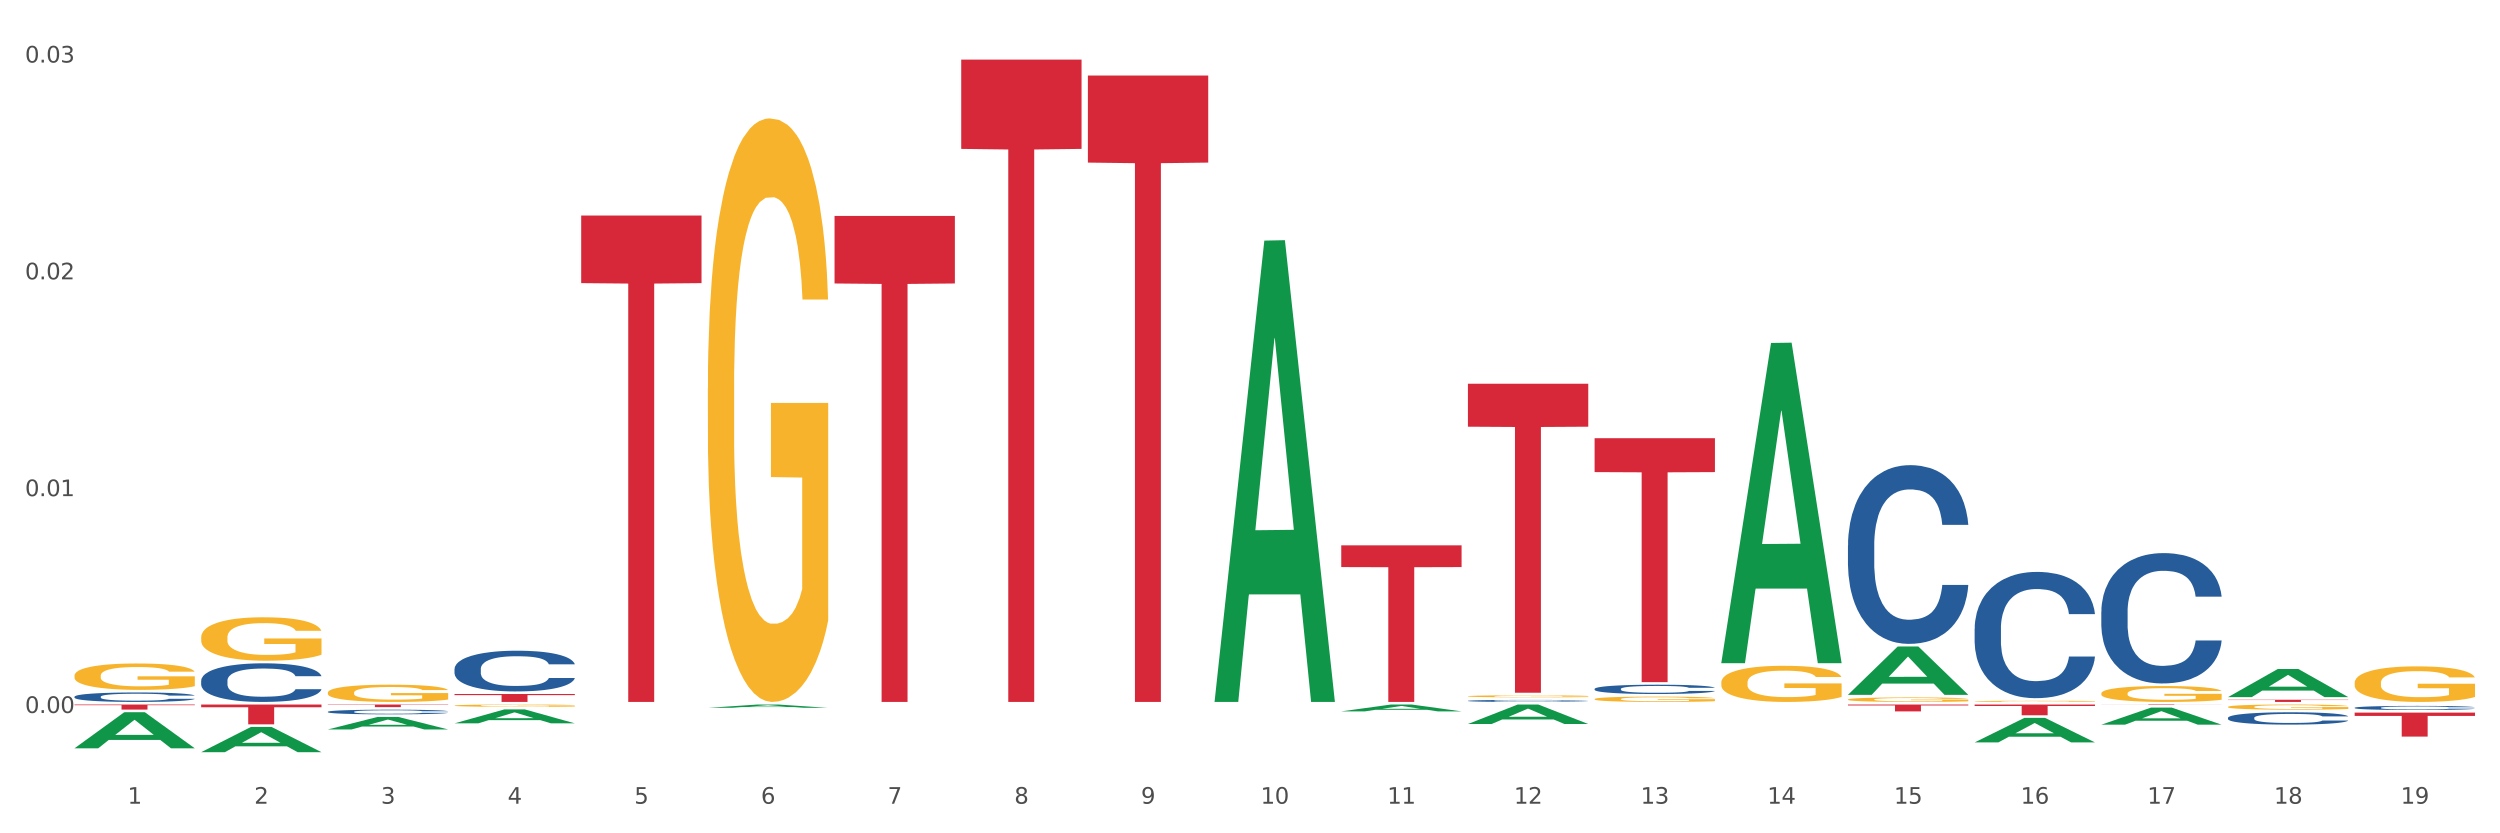 <?xml version="1.0" encoding="utf-8" standalone="no"?>
<!DOCTYPE svg PUBLIC "-//W3C//DTD SVG 1.1//EN"
  "http://www.w3.org/Graphics/SVG/1.1/DTD/svg11.dtd">
<svg xmlns:xlink="http://www.w3.org/1999/xlink" width="1080pt" height="360pt" viewBox="0 0 1080 360" xmlns="http://www.w3.org/2000/svg" version="1.1">
 <rect x="0" y="0" width="1080" height="360" fill="#333333" stroke="none"/>
 <defs>
  <style type="text/css">*{stroke-linejoin: round; stroke-linecap: butt}</style>
 </defs>
 <g id="figure_1">
  <g id="patch_1">
   <path d="M 0 360 
L 1080 360 
L 1080 0 
L 0 0 
z
" style="fill: #ffffff; stroke: #ffffff; stroke-linejoin: miter"/>
  </g>
  <g id="axes_1">
   <g id="matplotlib.axis_1">
    <g id="xtick_1">
     <g id="text_1">
      <!-- 1 -->
      <g style="fill: #4d4d4d" transform="translate(55.115 347.204) scale(0.096 -0.096)">
       <defs>
        <path id="DejaVuSans-31" d="M 794 531 
L 1825 531 
L 1825 4091 
L 703 3866 
L 703 4441 
L 1819 4666 
L 2450 4666 
L 2450 531 
L 3481 531 
L 3481 0 
L 794 0 
L 794 531 
z
" transform="scale(0.016)"/>
       </defs>
       <use xlink:href="#DejaVuSans-31"/>
      </g>
     </g>
    </g>
    <g id="xtick_2">
     <g id="text_2">
      <!-- 2 -->
      <g style="fill: #4d4d4d" transform="translate(109.839 347.204) scale(0.096 -0.096)">
       <defs>
        <path id="DejaVuSans-32" d="M 1228 531 
L 3431 531 
L 3431 0 
L 469 0 
L 469 531 
Q 828 903 1448 1529 
Q 2069 2156 2228 2338 
Q 2531 2678 2651 2914 
Q 2772 3150 2772 3378 
Q 2772 3750 2511 3984 
Q 2250 4219 1831 4219 
Q 1534 4219 1204 4116 
Q 875 4013 500 3803 
L 500 4441 
Q 881 4594 1212 4672 
Q 1544 4750 1819 4750 
Q 2544 4750 2975 4387 
Q 3406 4025 3406 3419 
Q 3406 3131 3298 2873 
Q 3191 2616 2906 2266 
Q 2828 2175 2409 1742 
Q 1991 1309 1228 531 
z
" transform="scale(0.016)"/>
       </defs>
       <use xlink:href="#DejaVuSans-32"/>
      </g>
     </g>
    </g>
    <g id="xtick_3">
     <g id="text_3">
      <!-- 3 -->
      <g style="fill: #4d4d4d" transform="translate(164.564 347.204) scale(0.096 -0.096)">
       <defs>
        <path id="DejaVuSans-33" d="M 2597 2516 
Q 3050 2419 3304 2112 
Q 3559 1806 3559 1356 
Q 3559 666 3084 287 
Q 2609 -91 1734 -91 
Q 1441 -91 1130 -33 
Q 819 25 488 141 
L 488 750 
Q 750 597 1062 519 
Q 1375 441 1716 441 
Q 2309 441 2620 675 
Q 2931 909 2931 1356 
Q 2931 1769 2642 2001 
Q 2353 2234 1838 2234 
L 1294 2234 
L 1294 2753 
L 1863 2753 
Q 2328 2753 2575 2939 
Q 2822 3125 2822 3475 
Q 2822 3834 2567 4026 
Q 2313 4219 1838 4219 
Q 1578 4219 1281 4162 
Q 984 4106 628 3988 
L 628 4550 
Q 988 4650 1302 4700 
Q 1616 4750 1894 4750 
Q 2613 4750 3031 4423 
Q 3450 4097 3450 3541 
Q 3450 3153 3228 2886 
Q 3006 2619 2597 2516 
z
" transform="scale(0.016)"/>
       </defs>
       <use xlink:href="#DejaVuSans-33"/>
      </g>
     </g>
    </g>
    <g id="xtick_4">
     <g id="text_4">
      <!-- 4 -->
      <g style="fill: #4d4d4d" transform="translate(219.288 347.204) scale(0.096 -0.096)">
       <defs>
        <path id="DejaVuSans-34" d="M 2419 4116 
L 825 1625 
L 2419 1625 
L 2419 4116 
z
M 2253 4666 
L 3047 4666 
L 3047 1625 
L 3713 1625 
L 3713 1100 
L 3047 1100 
L 3047 0 
L 2419 0 
L 2419 1100 
L 313 1100 
L 313 1709 
L 2253 4666 
z
" transform="scale(0.016)"/>
       </defs>
       <use xlink:href="#DejaVuSans-34"/>
      </g>
     </g>
    </g>
    <g id="xtick_5">
     <g id="text_5">
      <!-- 5 -->
      <g style="fill: #4d4d4d" transform="translate(274.012 347.204) scale(0.096 -0.096)">
       <defs>
        <path id="DejaVuSans-35" d="M 691 4666 
L 3169 4666 
L 3169 4134 
L 1269 4134 
L 1269 2991 
Q 1406 3038 1543 3061 
Q 1681 3084 1819 3084 
Q 2600 3084 3056 2656 
Q 3513 2228 3513 1497 
Q 3513 744 3044 326 
Q 2575 -91 1722 -91 
Q 1428 -91 1123 -41 
Q 819 9 494 109 
L 494 744 
Q 775 591 1075 516 
Q 1375 441 1709 441 
Q 2250 441 2565 725 
Q 2881 1009 2881 1497 
Q 2881 1984 2565 2268 
Q 2250 2553 1709 2553 
Q 1456 2553 1204 2497 
Q 953 2441 691 2322 
L 691 4666 
z
" transform="scale(0.016)"/>
       </defs>
       <use xlink:href="#DejaVuSans-35"/>
      </g>
     </g>
    </g>
    <g id="xtick_6">
     <g id="text_6">
      <!-- 6 -->
      <g style="fill: #4d4d4d" transform="translate(328.736 347.204) scale(0.096 -0.096)">
       <defs>
        <path id="DejaVuSans-36" d="M 2113 2584 
Q 1688 2584 1439 2293 
Q 1191 2003 1191 1497 
Q 1191 994 1439 701 
Q 1688 409 2113 409 
Q 2538 409 2786 701 
Q 3034 994 3034 1497 
Q 3034 2003 2786 2293 
Q 2538 2584 2113 2584 
z
M 3366 4563 
L 3366 3988 
Q 3128 4100 2886 4159 
Q 2644 4219 2406 4219 
Q 1781 4219 1451 3797 
Q 1122 3375 1075 2522 
Q 1259 2794 1537 2939 
Q 1816 3084 2150 3084 
Q 2853 3084 3261 2657 
Q 3669 2231 3669 1497 
Q 3669 778 3244 343 
Q 2819 -91 2113 -91 
Q 1303 -91 875 529 
Q 447 1150 447 2328 
Q 447 3434 972 4092 
Q 1497 4750 2381 4750 
Q 2619 4750 2861 4703 
Q 3103 4656 3366 4563 
z
" transform="scale(0.016)"/>
       </defs>
       <use xlink:href="#DejaVuSans-36"/>
      </g>
     </g>
    </g>
    <g id="xtick_7">
     <g id="text_7">
      <!-- 7 -->
      <g style="fill: #4d4d4d" transform="translate(383.461 347.204) scale(0.096 -0.096)">
       <defs>
        <path id="DejaVuSans-37" d="M 525 4666 
L 3525 4666 
L 3525 4397 
L 1831 0 
L 1172 0 
L 2766 4134 
L 525 4134 
L 525 4666 
z
" transform="scale(0.016)"/>
       </defs>
       <use xlink:href="#DejaVuSans-37"/>
      </g>
     </g>
    </g>
    <g id="xtick_8">
     <g id="text_8">
      <!-- 8 -->
      <g style="fill: #4d4d4d" transform="translate(438.185 347.204) scale(0.096 -0.096)">
       <defs>
        <path id="DejaVuSans-38" d="M 2034 2216 
Q 1584 2216 1326 1975 
Q 1069 1734 1069 1313 
Q 1069 891 1326 650 
Q 1584 409 2034 409 
Q 2484 409 2743 651 
Q 3003 894 3003 1313 
Q 3003 1734 2745 1975 
Q 2488 2216 2034 2216 
z
M 1403 2484 
Q 997 2584 770 2862 
Q 544 3141 544 3541 
Q 544 4100 942 4425 
Q 1341 4750 2034 4750 
Q 2731 4750 3128 4425 
Q 3525 4100 3525 3541 
Q 3525 3141 3298 2862 
Q 3072 2584 2669 2484 
Q 3125 2378 3379 2068 
Q 3634 1759 3634 1313 
Q 3634 634 3220 271 
Q 2806 -91 2034 -91 
Q 1263 -91 848 271 
Q 434 634 434 1313 
Q 434 1759 690 2068 
Q 947 2378 1403 2484 
z
M 1172 3481 
Q 1172 3119 1398 2916 
Q 1625 2713 2034 2713 
Q 2441 2713 2670 2916 
Q 2900 3119 2900 3481 
Q 2900 3844 2670 4047 
Q 2441 4250 2034 4250 
Q 1625 4250 1398 4047 
Q 1172 3844 1172 3481 
z
" transform="scale(0.016)"/>
       </defs>
       <use xlink:href="#DejaVuSans-38"/>
      </g>
     </g>
    </g>
    <g id="xtick_9">
     <g id="text_9">
      <!-- 9 -->
      <g style="fill: #4d4d4d" transform="translate(492.909 347.204) scale(0.096 -0.096)">
       <defs>
        <path id="DejaVuSans-39" d="M 703 97 
L 703 672 
Q 941 559 1184 500 
Q 1428 441 1663 441 
Q 2288 441 2617 861 
Q 2947 1281 2994 2138 
Q 2813 1869 2534 1725 
Q 2256 1581 1919 1581 
Q 1219 1581 811 2004 
Q 403 2428 403 3163 
Q 403 3881 828 4315 
Q 1253 4750 1959 4750 
Q 2769 4750 3195 4129 
Q 3622 3509 3622 2328 
Q 3622 1225 3098 567 
Q 2575 -91 1691 -91 
Q 1453 -91 1209 -44 
Q 966 3 703 97 
z
M 1959 2075 
Q 2384 2075 2632 2365 
Q 2881 2656 2881 3163 
Q 2881 3666 2632 3958 
Q 2384 4250 1959 4250 
Q 1534 4250 1286 3958 
Q 1038 3666 1038 3163 
Q 1038 2656 1286 2365 
Q 1534 2075 1959 2075 
z
" transform="scale(0.016)"/>
       </defs>
       <use xlink:href="#DejaVuSans-39"/>
      </g>
     </g>
    </g>
    <g id="xtick_10">
     <g id="text_10">
      <!-- 10 -->
      <g style="fill: #4d4d4d" transform="translate(544.58 347.204) scale(0.096 -0.096)">
       <defs>
        <path id="DejaVuSans-30" d="M 2034 4250 
Q 1547 4250 1301 3770 
Q 1056 3291 1056 2328 
Q 1056 1369 1301 889 
Q 1547 409 2034 409 
Q 2525 409 2770 889 
Q 3016 1369 3016 2328 
Q 3016 3291 2770 3770 
Q 2525 4250 2034 4250 
z
M 2034 4750 
Q 2819 4750 3233 4129 
Q 3647 3509 3647 2328 
Q 3647 1150 3233 529 
Q 2819 -91 2034 -91 
Q 1250 -91 836 529 
Q 422 1150 422 2328 
Q 422 3509 836 4129 
Q 1250 4750 2034 4750 
z
" transform="scale(0.016)"/>
       </defs>
       <use xlink:href="#DejaVuSans-31"/>
       <use xlink:href="#DejaVuSans-30" transform="translate(63.623 0)"/>
      </g>
     </g>
    </g>
    <g id="xtick_11">
     <g id="text_11">
      <!-- 11 -->
      <g style="fill: #4d4d4d" transform="translate(599.304 347.204) scale(0.096 -0.096)">
       <use xlink:href="#DejaVuSans-31"/>
       <use xlink:href="#DejaVuSans-31" transform="translate(63.623 0)"/>
      </g>
     </g>
    </g>
    <g id="xtick_12">
     <g id="text_12">
      <!-- 12 -->
      <g style="fill: #4d4d4d" transform="translate(654.028 347.204) scale(0.096 -0.096)">
       <use xlink:href="#DejaVuSans-31"/>
       <use xlink:href="#DejaVuSans-32" transform="translate(63.623 0)"/>
      </g>
     </g>
    </g>
    <g id="xtick_13">
     <g id="text_13">
      <!-- 13 -->
      <g style="fill: #4d4d4d" transform="translate(708.752 347.204) scale(0.096 -0.096)">
       <use xlink:href="#DejaVuSans-31"/>
       <use xlink:href="#DejaVuSans-33" transform="translate(63.623 0)"/>
      </g>
     </g>
    </g>
    <g id="xtick_14">
     <g id="text_14">
      <!-- 14 -->
      <g style="fill: #4d4d4d" transform="translate(763.477 347.204) scale(0.096 -0.096)">
       <use xlink:href="#DejaVuSans-31"/>
       <use xlink:href="#DejaVuSans-34" transform="translate(63.623 0)"/>
      </g>
     </g>
    </g>
    <g id="xtick_15">
     <g id="text_15">
      <!-- 15 -->
      <g style="fill: #4d4d4d" transform="translate(818.201 347.204) scale(0.096 -0.096)">
       <use xlink:href="#DejaVuSans-31"/>
       <use xlink:href="#DejaVuSans-35" transform="translate(63.623 0)"/>
      </g>
     </g>
    </g>
    <g id="xtick_16">
     <g id="text_16">
      <!-- 16 -->
      <g style="fill: #4d4d4d" transform="translate(872.925 347.204) scale(0.096 -0.096)">
       <use xlink:href="#DejaVuSans-31"/>
       <use xlink:href="#DejaVuSans-36" transform="translate(63.623 0)"/>
      </g>
     </g>
    </g>
    <g id="xtick_17">
     <g id="text_17">
      <!-- 17 -->
      <g style="fill: #4d4d4d" transform="translate(927.649 347.204) scale(0.096 -0.096)">
       <use xlink:href="#DejaVuSans-31"/>
       <use xlink:href="#DejaVuSans-37" transform="translate(63.623 0)"/>
      </g>
     </g>
    </g>
    <g id="xtick_18">
     <g id="text_18">
      <!-- 18 -->
      <g style="fill: #4d4d4d" transform="translate(982.374 347.204) scale(0.096 -0.096)">
       <use xlink:href="#DejaVuSans-31"/>
       <use xlink:href="#DejaVuSans-38" transform="translate(63.623 0)"/>
      </g>
     </g>
    </g>
    <g id="xtick_19">
     <g id="text_19">
      <!-- 19 -->
      <g style="fill: #4d4d4d" transform="translate(1037.098 347.204) scale(0.096 -0.096)">
       <use xlink:href="#DejaVuSans-31"/>
       <use xlink:href="#DejaVuSans-39" transform="translate(63.623 0)"/>
      </g>
     </g>
    </g>
    <g id="xtick_20"/>
    <g id="xtick_21"/>
    <g id="xtick_22"/>
    <g id="xtick_23"/>
    <g id="xtick_24"/>
    <g id="xtick_25"/>
    <g id="xtick_26"/>
    <g id="xtick_27"/>
    <g id="xtick_28"/>
    <g id="xtick_29"/>
    <g id="xtick_30"/>
    <g id="xtick_31"/>
    <g id="xtick_32"/>
    <g id="xtick_33"/>
    <g id="xtick_34"/>
    <g id="xtick_35"/>
    <g id="xtick_36"/>
    <g id="xtick_37"/>
   </g>
   <g id="matplotlib.axis_2">
    <g id="ytick_1">
     <g id="text_20">
      <!-- 0.00 -->
      <g style="fill: #4d4d4d" transform="translate(10.8 307.998) scale(0.096 -0.096)">
       <defs>
        <path id="DejaVuSans-2e" d="M 684 794 
L 1344 794 
L 1344 0 
L 684 0 
L 684 794 
z
" transform="scale(0.016)"/>
       </defs>
       <use xlink:href="#DejaVuSans-30"/>
       <use xlink:href="#DejaVuSans-2e" transform="translate(63.623 0)"/>
       <use xlink:href="#DejaVuSans-30" transform="translate(95.41 0)"/>
       <use xlink:href="#DejaVuSans-30" transform="translate(159.033 0)"/>
      </g>
     </g>
    </g>
    <g id="ytick_2">
     <g id="text_21">
      <!-- 0.01 -->
      <g style="fill: #4d4d4d" transform="translate(10.8 214.339) scale(0.096 -0.096)">
       <use xlink:href="#DejaVuSans-30"/>
       <use xlink:href="#DejaVuSans-2e" transform="translate(63.623 0)"/>
       <use xlink:href="#DejaVuSans-30" transform="translate(95.41 0)"/>
       <use xlink:href="#DejaVuSans-31" transform="translate(159.033 0)"/>
      </g>
     </g>
    </g>
    <g id="ytick_3">
     <g id="text_22">
      <!-- 0.02 -->
      <g style="fill: #4d4d4d" transform="translate(10.8 120.68) scale(0.096 -0.096)">
       <use xlink:href="#DejaVuSans-30"/>
       <use xlink:href="#DejaVuSans-2e" transform="translate(63.623 0)"/>
       <use xlink:href="#DejaVuSans-30" transform="translate(95.41 0)"/>
       <use xlink:href="#DejaVuSans-32" transform="translate(159.033 0)"/>
      </g>
     </g>
    </g>
    <g id="ytick_4">
     <g id="text_23">
      <!-- 0.03 -->
      <g style="fill: #4d4d4d" transform="translate(10.8 27.022) scale(0.096 -0.096)">
       <use xlink:href="#DejaVuSans-30"/>
       <use xlink:href="#DejaVuSans-2e" transform="translate(63.623 0)"/>
       <use xlink:href="#DejaVuSans-30" transform="translate(95.41 0)"/>
       <use xlink:href="#DejaVuSans-33" transform="translate(159.033 0)"/>
      </g>
     </g>
    </g>
    <g id="ytick_5"/>
    <g id="ytick_6"/>
    <g id="ytick_7"/>
   </g>
   <g id="PolyCollection_1">
    <path d="M 32.175 323.253 
L 32.229 323.239 
L 53.667 307.686 
L 62.564 307.672 
L 84.163 323.283 
L 73.873 323.283 
L 69.21 319.647 
L 47.075 319.647 
L 46.914 319.706 
L 42.412 323.283 
L 32.175 323.283 
L 32.175 323.253 
L 49.862 317.478 
L 66.423 317.463 
L 58.223 310.999 
L 58.115 310.97 
L 58.008 311.014 
L 49.808 317.463 
L 49.862 317.478 
L 32.175 323.253 
z
" clip-path="url(#p257eb79aba)" style="fill: #109648"/>
    <path d="M 86.899 324.929 
L 86.953 324.919 
L 108.391 314.04 
L 117.288 314.03 
L 138.887 324.95 
L 128.597 324.95 
L 123.934 322.407 
L 101.799 322.407 
L 101.638 322.448 
L 97.136 324.95 
L 86.899 324.95 
L 86.899 324.929 
L 104.586 320.889 
L 121.147 320.879 
L 112.947 316.357 
L 112.84 316.337 
L 112.733 316.368 
L 104.532 320.879 
L 104.586 320.889 
L 86.899 324.929 
z
" clip-path="url(#p257eb79aba)" style="fill: #109648"/>
    <path d="M 141.624 315.12 
L 141.677 315.115 
L 163.116 309.713 
L 172.012 309.708 
L 193.612 315.131 
L 183.321 315.131 
L 178.658 313.868 
L 156.523 313.868 
L 156.362 313.888 
L 151.86 315.131 
L 141.624 315.131 
L 141.624 315.12 
L 159.31 313.114 
L 175.871 313.109 
L 167.671 310.864 
L 167.564 310.854 
L 167.457 310.869 
L 159.257 313.109 
L 159.31 313.114 
L 141.624 315.12 
z
" clip-path="url(#p257eb79aba)" style="fill: #109648"/>
    <path d="M 196.348 312.482 
L 196.401 312.476 
L 217.84 306.474 
L 226.737 306.468 
L 248.336 312.493 
L 238.045 312.493 
L 233.383 311.09 
L 211.247 311.09 
L 211.087 311.113 
L 206.585 312.493 
L 196.348 312.493 
L 196.348 312.482 
L 214.034 310.253 
L 230.596 310.247 
L 222.395 307.752 
L 222.288 307.741 
L 222.181 307.758 
L 213.981 310.247 
L 214.034 310.253 
L 196.348 312.482 
z
" clip-path="url(#p257eb79aba)" style="fill: #109648"/>
    <path d="M 305.796 305.781 
L 305.85 305.78 
L 327.288 304.352 
L 336.185 304.351 
L 357.784 305.784 
L 347.494 305.784 
L 342.831 305.45 
L 320.696 305.45 
L 320.535 305.455 
L 316.033 305.784 
L 305.796 305.784 
L 305.796 305.781 
L 323.483 305.251 
L 340.044 305.25 
L 331.844 304.656 
L 331.737 304.653 
L 331.63 304.657 
L 323.429 305.25 
L 323.483 305.251 
L 305.796 305.781 
z
" clip-path="url(#p257eb79aba)" style="fill: #109648"/>
    <path d="M 251.072 93.108 
L 303.06 93.108 
L 303.06 122.309 
L 282.61 122.506 
L 282.61 303.236 
L 271.399 303.236 
L 271.399 122.506 
L 251.072 122.309 
L 251.072 93.306 
L 251.072 93.108 
z
" clip-path="url(#p257eb79aba)" style="fill: #d62839"/>
    <path d="M 196.348 299.816 
L 248.336 299.816 
L 248.336 300.292 
L 227.886 300.295 
L 227.886 303.236 
L 216.675 303.236 
L 216.675 300.295 
L 196.348 300.292 
L 196.348 299.82 
L 196.348 299.816 
z
" clip-path="url(#p257eb79aba)" style="fill: #d62839"/>
    <path d="M 962.488 310.096 
L 962.549 310.091 
L 962.549 309.955 
L 962.733 309.769 
L 963.409 309.429 
L 964.27 309.17 
L 965.745 308.869 
L 966.543 308.742 
L 967.588 308.601 
L 969.739 308.372 
L 972.197 308.177 
L 973.918 308.07 
L 975.208 308.002 
L 978.096 307.88 
L 979.756 307.826 
L 981.476 307.782 
L 982.951 307.753 
L 985.409 307.719 
L 987.376 307.705 
L 989.649 307.7 
L 991.554 307.705 
L 994.074 307.724 
L 997.761 307.782 
L 999.174 307.817 
L 1001.079 307.875 
L 1003.046 307.953 
L 1004.643 308.031 
L 1006.487 308.143 
L 1008.392 308.289 
L 1010.236 308.474 
L 1011.526 308.644 
L 1012.571 308.825 
L 1013.492 309.044 
L 1014.168 309.282 
L 1014.476 309.482 
L 1003.23 309.482 
L 1002.923 309.302 
L 1002.308 309.107 
L 1001.694 308.976 
L 1001.018 308.869 
L 999.973 308.747 
L 999.051 308.669 
L 997.515 308.576 
L 996.102 308.518 
L 994.934 308.484 
L 993.521 308.455 
L 990.51 308.425 
L 988.359 308.425 
L 987.007 308.435 
L 985.348 308.459 
L 983.934 308.494 
L 982.275 308.552 
L 980.985 308.615 
L 979.694 308.698 
L 978.957 308.757 
L 977.851 308.864 
L 977.113 308.951 
L 976.13 309.102 
L 975.577 309.209 
L 974.594 309.487 
L 974.163 309.692 
L 973.979 309.833 
L 973.856 309.989 
L 973.856 310.748 
L 974.225 311.089 
L 974.532 311.235 
L 975.024 311.401 
L 975.946 311.615 
L 977.298 311.825 
L 978.711 311.976 
L 979.878 312.068 
L 980.985 312.136 
L 982.091 312.19 
L 983.443 312.239 
L 984.549 312.268 
L 986.208 312.297 
L 988.174 312.312 
L 989.711 312.312 
L 992.845 312.287 
L 994.258 312.263 
L 995.61 312.229 
L 997.085 312.175 
L 998.253 312.117 
L 998.928 312.073 
L 1000.035 311.981 
L 1000.895 311.883 
L 1001.632 311.771 
L 1002.124 311.674 
L 1002.677 311.528 
L 1003.107 311.362 
L 1003.23 311.274 
L 1014.476 311.274 
L 1014.23 311.45 
L 1013.8 311.62 
L 1012.939 311.849 
L 1012.263 311.981 
L 1011.219 312.141 
L 1010.113 312.278 
L 1008.576 312.429 
L 1007.163 312.541 
L 1005.688 312.638 
L 1004.09 312.726 
L 1001.202 312.847 
L 1000.158 312.882 
L 997.945 312.94 
L 996.225 312.974 
L 993.705 313.008 
L 991.124 313.028 
L 988.42 313.032 
L 986.024 313.023 
L 983.381 312.994 
L 981.722 312.964 
L 979.878 312.92 
L 977.728 312.852 
L 975.7 312.769 
L 973.795 312.672 
L 972.013 312.56 
L 970.353 312.433 
L 968.203 312.224 
L 966.605 312.019 
L 965.437 311.83 
L 964.638 311.669 
L 963.84 311.464 
L 963.409 311.323 
L 962.733 310.982 
L 962.488 310.666 
L 962.488 310.096 
z
" clip-path="url(#p257eb79aba)" style="fill: #255c99"/>
    <path d="M 141.624 304.351 
L 193.612 304.351 
L 193.612 304.506 
L 173.161 304.507 
L 173.161 305.468 
L 161.951 305.468 
L 161.951 304.507 
L 141.624 304.506 
L 141.624 304.352 
L 141.624 304.351 
z
" clip-path="url(#p257eb79aba)" style="fill: #d62839"/>
    <path d="M 86.899 304.351 
L 138.887 304.351 
L 138.887 305.541 
L 118.437 305.549 
L 118.437 312.915 
L 107.226 312.915 
L 107.226 305.549 
L 86.899 305.541 
L 86.899 304.359 
L 86.899 304.351 
z
" clip-path="url(#p257eb79aba)" style="fill: #d62839"/>
    <path d="M 853.039 320.709 
L 853.093 320.699 
L 874.531 310.119 
L 883.428 310.109 
L 905.027 320.729 
L 894.737 320.729 
L 890.074 318.256 
L 867.939 318.256 
L 867.778 318.295 
L 863.276 320.729 
L 853.039 320.729 
L 853.039 320.709 
L 870.726 316.78 
L 887.287 316.77 
L 879.087 312.372 
L 878.98 312.352 
L 878.872 312.382 
L 870.672 316.77 
L 870.726 316.78 
L 853.039 320.709 
z
" clip-path="url(#p257eb79aba)" style="fill: #109648"/>
    <path d="M 798.315 300.132 
L 798.368 300.113 
L 819.807 279.29 
L 828.704 279.271 
L 850.303 300.171 
L 840.012 300.171 
L 835.35 295.304 
L 813.215 295.304 
L 813.054 295.383 
L 808.552 300.171 
L 798.315 300.171 
L 798.315 300.132 
L 816.002 292.4 
L 832.563 292.38 
L 824.362 283.726 
L 824.255 283.686 
L 824.148 283.745 
L 815.948 292.38 
L 816.002 292.4 
L 798.315 300.132 
z
" clip-path="url(#p257eb79aba)" style="fill: #109648"/>
    <path d="M 743.591 286.252 
L 743.644 286.122 
L 765.083 148.16 
L 773.979 148.03 
L 795.579 286.512 
L 785.288 286.512 
L 780.625 254.265 
L 758.49 254.265 
L 758.329 254.785 
L 753.827 286.512 
L 743.591 286.512 
L 743.591 286.252 
L 761.277 235.02 
L 777.838 234.89 
L 769.638 177.547 
L 769.531 177.287 
L 769.424 177.677 
L 761.224 234.89 
L 761.277 235.02 
L 743.591 286.252 
z
" clip-path="url(#p257eb79aba)" style="fill: #109648"/>
    <path d="M 634.142 312.761 
L 634.196 312.753 
L 655.634 304.358 
L 664.531 304.351 
L 686.13 312.777 
L 675.84 312.777 
L 671.177 310.815 
L 649.042 310.815 
L 648.881 310.847 
L 644.379 312.777 
L 634.142 312.777 
L 634.142 312.761 
L 651.829 309.644 
L 668.39 309.636 
L 660.19 306.147 
L 660.082 306.131 
L 659.975 306.155 
L 651.775 309.636 
L 651.829 309.644 
L 634.142 312.761 
z
" clip-path="url(#p257eb79aba)" style="fill: #109648"/>
    <path d="M 579.418 307.31 
L 579.471 307.307 
L 600.91 304.353 
L 609.807 304.351 
L 631.406 307.315 
L 621.115 307.315 
L 616.453 306.625 
L 594.317 306.625 
L 594.157 306.636 
L 589.655 307.315 
L 579.418 307.315 
L 579.418 307.31 
L 597.104 306.213 
L 613.666 306.21 
L 605.465 304.983 
L 605.358 304.977 
L 605.251 304.985 
L 597.051 306.21 
L 597.104 306.213 
L 579.418 307.31 
z
" clip-path="url(#p257eb79aba)" style="fill: #109648"/>
    <path d="M 524.693 302.862 
L 524.747 302.674 
L 546.185 103.942 
L 555.082 103.755 
L 576.682 303.236 
L 566.391 303.236 
L 561.728 256.784 
L 539.593 256.784 
L 539.432 257.534 
L 534.93 303.236 
L 524.693 303.236 
L 524.693 302.862 
L 542.38 229.063 
L 558.941 228.876 
L 550.741 146.274 
L 550.634 145.899 
L 550.527 146.461 
L 542.327 228.876 
L 542.38 229.063 
L 524.693 302.862 
z
" clip-path="url(#p257eb79aba)" style="fill: #109648"/>
    <path d="M 907.763 264.242 
L 907.825 264.191 
L 907.825 262.751 
L 908.009 260.796 
L 908.685 257.196 
L 909.545 254.47 
L 911.02 251.281 
L 911.819 249.944 
L 912.864 248.453 
L 915.015 246.035 
L 917.473 243.978 
L 919.193 242.847 
L 920.484 242.127 
L 923.372 240.841 
L 925.031 240.275 
L 926.752 239.812 
L 928.227 239.503 
L 930.685 239.143 
L 932.651 238.989 
L 934.925 238.938 
L 936.83 238.989 
L 939.35 239.195 
L 943.037 239.812 
L 944.45 240.172 
L 946.355 240.789 
L 948.321 241.612 
L 949.919 242.435 
L 951.763 243.618 
L 953.668 245.161 
L 955.511 247.115 
L 956.802 248.916 
L 957.846 250.819 
L 958.768 253.133 
L 959.444 255.653 
L 959.751 257.762 
L 948.506 257.762 
L 948.199 255.859 
L 947.584 253.802 
L 946.97 252.413 
L 946.294 251.281 
L 945.249 249.996 
L 944.327 249.173 
L 942.791 248.196 
L 941.377 247.578 
L 940.21 247.218 
L 938.796 246.91 
L 935.785 246.601 
L 933.635 246.601 
L 932.283 246.704 
L 930.623 246.961 
L 929.21 247.321 
L 927.551 247.938 
L 926.26 248.607 
L 924.97 249.481 
L 924.232 250.099 
L 923.126 251.23 
L 922.389 252.156 
L 921.406 253.75 
L 920.853 254.882 
L 919.869 257.813 
L 919.439 259.974 
L 919.255 261.465 
L 919.132 263.111 
L 919.132 271.134 
L 919.501 274.735 
L 919.808 276.278 
L 920.3 278.026 
L 921.221 280.289 
L 922.573 282.501 
L 923.987 284.095 
L 925.154 285.072 
L 926.26 285.793 
L 927.366 286.358 
L 928.718 286.873 
L 929.825 287.181 
L 931.484 287.49 
L 933.45 287.644 
L 934.986 287.644 
L 938.12 287.387 
L 939.534 287.13 
L 940.886 286.77 
L 942.361 286.204 
L 943.528 285.587 
L 944.204 285.124 
L 945.31 284.147 
L 946.171 283.118 
L 946.908 281.935 
L 947.4 280.906 
L 947.953 279.364 
L 948.383 277.615 
L 948.506 276.689 
L 959.751 276.689 
L 959.506 278.541 
L 959.075 280.341 
L 958.215 282.758 
L 957.539 284.147 
L 956.495 285.844 
L 955.388 287.284 
L 953.852 288.878 
L 952.439 290.061 
L 950.964 291.09 
L 949.366 292.016 
L 946.478 293.302 
L 945.433 293.662 
L 943.221 294.279 
L 941.5 294.639 
L 938.981 294.999 
L 936.4 295.205 
L 933.696 295.256 
L 931.299 295.153 
L 928.657 294.845 
L 926.998 294.536 
L 925.154 294.073 
L 923.003 293.353 
L 920.975 292.479 
L 919.07 291.45 
L 917.288 290.267 
L 915.629 288.93 
L 913.478 286.718 
L 911.881 284.558 
L 910.713 282.552 
L 909.914 280.855 
L 909.115 278.695 
L 908.685 277.203 
L 908.009 273.603 
L 907.763 270.26 
L 907.763 264.242 
z
" clip-path="url(#p257eb79aba)" style="fill: #255c99"/>
    <path d="M 360.521 93.285 
L 412.509 93.285 
L 412.509 122.462 
L 392.058 122.659 
L 392.058 303.236 
L 380.848 303.236 
L 380.848 122.659 
L 360.521 122.462 
L 360.521 93.482 
L 360.521 93.285 
z
" clip-path="url(#p257eb79aba)" style="fill: #d62839"/>
    <path d="M 853.039 304.351 
L 905.027 304.351 
L 905.027 304.996 
L 884.577 305 
L 884.577 308.994 
L 873.366 308.994 
L 873.366 305 
L 853.039 304.996 
L 853.039 304.355 
L 853.039 304.351 
z
" clip-path="url(#p257eb79aba)" style="fill: #d62839"/>
    <path d="M 415.245 25.759 
L 467.233 25.759 
L 467.233 64.32 
L 446.783 64.58 
L 446.783 303.236 
L 435.572 303.236 
L 435.572 64.58 
L 415.245 64.32 
L 415.245 26.02 
L 415.245 25.759 
z
" clip-path="url(#p257eb79aba)" style="fill: #d62839"/>
    <path d="M 634.142 165.784 
L 686.13 165.784 
L 686.13 184.332 
L 665.68 184.457 
L 665.68 299.256 
L 654.469 299.256 
L 654.469 184.457 
L 634.142 184.332 
L 634.142 165.909 
L 634.142 165.784 
z
" clip-path="url(#p257eb79aba)" style="fill: #d62839"/>
    <path d="M 1017.212 307.842 
L 1069.2 307.842 
L 1069.2 309.283 
L 1048.75 309.292 
L 1048.75 318.21 
L 1037.539 318.21 
L 1037.539 309.292 
L 1017.212 309.283 
L 1017.212 307.852 
L 1017.212 307.842 
z
" clip-path="url(#p257eb79aba)" style="fill: #d62839"/>
    <path d="M 962.488 302.288 
L 1014.476 302.288 
L 1014.476 302.42 
L 994.025 302.42 
L 994.025 303.236 
L 982.815 303.236 
L 982.815 302.42 
L 962.488 302.42 
L 962.488 302.289 
L 962.488 302.288 
z
" clip-path="url(#p257eb79aba)" style="fill: #d62839"/>
    <path d="M 907.763 304.351 
L 959.751 304.351 
L 959.751 304.379 
L 939.301 304.379 
L 939.301 304.553 
L 928.09 304.553 
L 928.09 304.379 
L 907.763 304.379 
L 907.763 304.351 
L 907.763 304.351 
z
" clip-path="url(#p257eb79aba)" style="fill: #d62839"/>
    <path d="M 688.866 189.301 
L 740.854 189.301 
L 740.854 203.945 
L 720.404 204.044 
L 720.404 294.675 
L 709.193 294.675 
L 709.193 204.044 
L 688.866 203.945 
L 688.866 189.4 
L 688.866 189.301 
z
" clip-path="url(#p257eb79aba)" style="fill: #d62839"/>
    <path d="M 798.315 304.351 
L 850.303 304.351 
L 850.303 304.763 
L 829.853 304.766 
L 829.853 307.322 
L 818.642 307.322 
L 818.642 304.766 
L 798.315 304.763 
L 798.315 304.353 
L 798.315 304.351 
z
" clip-path="url(#p257eb79aba)" style="fill: #d62839"/>
    <path d="M 469.969 32.638 
L 521.957 32.638 
L 521.957 70.242 
L 501.507 70.496 
L 501.507 303.236 
L 490.296 303.236 
L 490.296 70.496 
L 469.969 70.242 
L 469.969 32.892 
L 469.969 32.638 
z
" clip-path="url(#p257eb79aba)" style="fill: #d62839"/>
    <path d="M 1017.212 305.747 
L 1017.273 305.746 
L 1017.273 305.7 
L 1017.458 305.639 
L 1018.134 305.525 
L 1018.994 305.439 
L 1020.469 305.338 
L 1021.268 305.296 
L 1022.312 305.249 
L 1024.463 305.172 
L 1026.921 305.107 
L 1028.642 305.071 
L 1029.932 305.049 
L 1032.821 305.008 
L 1034.48 304.99 
L 1036.2 304.975 
L 1037.675 304.966 
L 1040.133 304.954 
L 1042.1 304.949 
L 1044.374 304.948 
L 1046.279 304.949 
L 1048.798 304.956 
L 1052.485 304.975 
L 1053.899 304.987 
L 1055.804 305.006 
L 1057.77 305.032 
L 1059.368 305.058 
L 1061.211 305.096 
L 1063.116 305.145 
L 1064.96 305.206 
L 1066.25 305.263 
L 1067.295 305.323 
L 1068.217 305.396 
L 1068.893 305.476 
L 1069.2 305.543 
L 1057.954 305.543 
L 1057.647 305.483 
L 1057.033 305.418 
L 1056.418 305.374 
L 1055.742 305.338 
L 1054.697 305.297 
L 1053.776 305.271 
L 1052.239 305.24 
L 1050.826 305.221 
L 1049.658 305.21 
L 1048.245 305.2 
L 1045.234 305.19 
L 1043.083 305.19 
L 1041.731 305.193 
L 1040.072 305.201 
L 1038.659 305.213 
L 1036.999 305.232 
L 1035.709 305.253 
L 1034.418 305.281 
L 1033.681 305.301 
L 1032.575 305.336 
L 1031.837 305.366 
L 1030.854 305.416 
L 1030.301 305.452 
L 1029.318 305.544 
L 1028.888 305.613 
L 1028.703 305.66 
L 1028.58 305.712 
L 1028.58 305.965 
L 1028.949 306.079 
L 1029.256 306.128 
L 1029.748 306.183 
L 1030.67 306.255 
L 1032.022 306.324 
L 1033.435 306.375 
L 1034.603 306.406 
L 1035.709 306.428 
L 1036.815 306.446 
L 1038.167 306.463 
L 1039.273 306.472 
L 1040.932 306.482 
L 1042.899 306.487 
L 1044.435 306.487 
L 1047.569 306.479 
L 1048.982 306.471 
L 1050.334 306.459 
L 1051.809 306.441 
L 1052.977 306.422 
L 1053.653 306.407 
L 1054.759 306.376 
L 1055.619 306.344 
L 1056.357 306.307 
L 1056.848 306.274 
L 1057.401 306.225 
L 1057.831 306.17 
L 1057.954 306.141 
L 1069.2 306.141 
L 1068.954 306.199 
L 1068.524 306.256 
L 1067.664 306.333 
L 1066.988 306.376 
L 1065.943 306.43 
L 1064.837 306.476 
L 1063.301 306.526 
L 1061.887 306.563 
L 1060.412 306.596 
L 1058.815 306.625 
L 1055.926 306.666 
L 1054.882 306.677 
L 1052.67 306.697 
L 1050.949 306.708 
L 1048.429 306.719 
L 1045.848 306.726 
L 1043.145 306.727 
L 1040.748 306.724 
L 1038.105 306.714 
L 1036.446 306.705 
L 1034.603 306.69 
L 1032.452 306.667 
L 1030.424 306.64 
L 1028.519 306.607 
L 1026.737 306.57 
L 1025.078 306.528 
L 1022.927 306.458 
L 1021.329 306.389 
L 1020.162 306.326 
L 1019.363 306.272 
L 1018.564 306.204 
L 1018.134 306.157 
L 1017.458 306.043 
L 1017.212 305.938 
L 1017.212 305.747 
z
" clip-path="url(#p257eb79aba)" style="fill: #255c99"/>
    <path d="M 579.418 235.574 
L 631.406 235.574 
L 631.406 244.976 
L 610.956 245.04 
L 610.956 303.236 
L 599.745 303.236 
L 599.745 245.04 
L 579.418 244.976 
L 579.418 235.637 
L 579.418 235.574 
z
" clip-path="url(#p257eb79aba)" style="fill: #d62839"/>
    <path d="M 798.315 235.636 
L 798.376 235.565 
L 798.376 233.591 
L 798.561 230.911 
L 799.237 225.975 
L 800.097 222.238 
L 801.572 217.866 
L 802.371 216.033 
L 803.415 213.988 
L 805.566 210.674 
L 808.024 207.853 
L 809.745 206.302 
L 811.035 205.314 
L 813.924 203.552 
L 815.583 202.776 
L 817.303 202.141 
L 818.778 201.718 
L 821.236 201.225 
L 823.203 201.013 
L 825.476 200.943 
L 827.381 201.013 
L 829.901 201.295 
L 833.588 202.141 
L 835.001 202.635 
L 836.906 203.481 
L 838.873 204.609 
L 840.471 205.738 
L 842.314 207.359 
L 844.219 209.475 
L 846.063 212.154 
L 847.353 214.622 
L 848.398 217.231 
L 849.32 220.405 
L 849.996 223.86 
L 850.303 226.751 
L 839.057 226.751 
L 838.75 224.142 
L 838.135 221.321 
L 837.521 219.417 
L 836.845 217.866 
L 835.8 216.103 
L 834.879 214.975 
L 833.342 213.635 
L 831.929 212.789 
L 830.761 212.295 
L 829.348 211.872 
L 826.337 211.449 
L 824.186 211.449 
L 822.834 211.59 
L 821.175 211.943 
L 819.761 212.436 
L 818.102 213.283 
L 816.812 214.199 
L 815.521 215.398 
L 814.784 216.244 
L 813.678 217.796 
L 812.94 219.065 
L 811.957 221.251 
L 811.404 222.802 
L 810.421 226.821 
L 809.991 229.783 
L 809.806 231.828 
L 809.683 234.084 
L 809.683 245.085 
L 810.052 250.021 
L 810.359 252.136 
L 810.851 254.534 
L 811.773 257.636 
L 813.125 260.669 
L 814.538 262.855 
L 815.706 264.194 
L 816.812 265.182 
L 817.918 265.957 
L 819.27 266.662 
L 820.376 267.085 
L 822.035 267.509 
L 824.002 267.72 
L 825.538 267.72 
L 828.672 267.367 
L 830.085 267.015 
L 831.437 266.521 
L 832.912 265.746 
L 834.08 264.899 
L 834.756 264.265 
L 835.862 262.925 
L 836.722 261.515 
L 837.46 259.893 
L 837.951 258.483 
L 838.504 256.367 
L 838.934 253.97 
L 839.057 252.7 
L 850.303 252.7 
L 850.057 255.239 
L 849.627 257.707 
L 848.767 261.021 
L 848.091 262.925 
L 847.046 265.252 
L 845.94 267.226 
L 844.404 269.412 
L 842.99 271.034 
L 841.515 272.445 
L 839.918 273.714 
L 837.029 275.477 
L 835.985 275.97 
L 833.772 276.816 
L 832.052 277.31 
L 829.532 277.804 
L 826.951 278.086 
L 824.247 278.156 
L 821.851 278.015 
L 819.208 277.592 
L 817.549 277.169 
L 815.706 276.534 
L 813.555 275.547 
L 811.527 274.348 
L 809.622 272.938 
L 807.84 271.316 
L 806.181 269.483 
L 804.03 266.451 
L 802.432 263.489 
L 801.265 260.739 
L 800.466 258.412 
L 799.667 255.45 
L 799.237 253.406 
L 798.561 248.47 
L 798.315 243.886 
L 798.315 235.636 
z
" clip-path="url(#p257eb79aba)" style="fill: #255c99"/>
    <path d="M 853.039 271.571 
L 853.101 271.522 
L 853.101 270.127 
L 853.285 268.234 
L 853.961 264.746 
L 854.821 262.106 
L 856.296 259.017 
L 857.095 257.722 
L 858.14 256.277 
L 860.29 253.935 
L 862.748 251.942 
L 864.469 250.846 
L 865.76 250.149 
L 868.648 248.903 
L 870.307 248.355 
L 872.028 247.907 
L 873.503 247.608 
L 875.961 247.259 
L 877.927 247.11 
L 880.201 247.06 
L 882.106 247.11 
L 884.625 247.309 
L 888.312 247.907 
L 889.726 248.256 
L 891.631 248.854 
L 893.597 249.651 
L 895.195 250.448 
L 897.038 251.594 
L 898.943 253.088 
L 900.787 254.981 
L 902.077 256.725 
L 903.122 258.568 
L 904.044 260.81 
L 904.72 263.252 
L 905.027 265.294 
L 893.782 265.294 
L 893.474 263.451 
L 892.86 261.458 
L 892.245 260.113 
L 891.569 259.017 
L 890.525 257.771 
L 889.603 256.974 
L 888.067 256.028 
L 886.653 255.43 
L 885.486 255.081 
L 884.072 254.782 
L 881.061 254.483 
L 878.91 254.483 
L 877.558 254.583 
L 875.899 254.832 
L 874.486 255.181 
L 872.827 255.779 
L 871.536 256.426 
L 870.246 257.273 
L 869.508 257.871 
L 868.402 258.967 
L 867.665 259.864 
L 866.681 261.408 
L 866.128 262.504 
L 865.145 265.344 
L 864.715 267.436 
L 864.531 268.881 
L 864.408 270.475 
L 864.408 278.247 
L 864.776 281.735 
L 865.084 283.229 
L 865.575 284.923 
L 866.497 287.115 
L 867.849 289.258 
L 869.262 290.802 
L 870.43 291.749 
L 871.536 292.446 
L 872.642 292.994 
L 873.994 293.492 
L 875.1 293.791 
L 876.759 294.09 
L 878.726 294.24 
L 880.262 294.24 
L 883.396 293.99 
L 884.81 293.741 
L 886.162 293.393 
L 887.636 292.845 
L 888.804 292.247 
L 889.48 291.798 
L 890.586 290.852 
L 891.446 289.855 
L 892.184 288.71 
L 892.675 287.713 
L 893.228 286.219 
L 893.659 284.525 
L 893.782 283.628 
L 905.027 283.628 
L 904.781 285.421 
L 904.351 287.165 
L 903.491 289.507 
L 902.815 290.852 
L 901.77 292.496 
L 900.664 293.891 
L 899.128 295.435 
L 897.714 296.581 
L 896.24 297.578 
L 894.642 298.474 
L 891.754 299.72 
L 890.709 300.069 
L 888.497 300.666 
L 886.776 301.015 
L 884.257 301.364 
L 881.676 301.563 
L 878.972 301.613 
L 876.575 301.513 
L 873.933 301.214 
L 872.273 300.915 
L 870.43 300.467 
L 868.279 299.77 
L 866.251 298.923 
L 864.346 297.926 
L 862.564 296.78 
L 860.905 295.485 
L 858.754 293.343 
L 857.156 291.25 
L 855.989 289.307 
L 855.19 287.663 
L 854.391 285.571 
L 853.961 284.126 
L 853.285 280.639 
L 853.039 277.4 
L 853.039 271.571 
z
" clip-path="url(#p257eb79aba)" style="fill: #255c99"/>
    <path d="M 32.175 304.351 
L 84.163 304.351 
L 84.163 304.657 
L 63.713 304.659 
L 63.713 306.557 
L 52.502 306.557 
L 52.502 304.659 
L 32.175 304.657 
L 32.175 304.353 
L 32.175 304.351 
z
" clip-path="url(#p257eb79aba)" style="fill: #d62839"/>
    <path d="M 32.175 291.895 
L 32.236 291.885 
L 32.236 291.51 
L 32.359 291.187 
L 32.973 290.407 
L 33.894 289.761 
L 34.569 289.418 
L 35.244 289.137 
L 36.042 288.856 
L 37.024 288.564 
L 38.804 288.137 
L 39.909 287.919 
L 41.259 287.69 
L 43.714 287.357 
L 45.494 287.169 
L 47.336 287.013 
L 50.343 286.826 
L 52.307 286.742 
L 54.394 286.68 
L 56.911 286.638 
L 58.814 286.628 
L 62.987 286.659 
L 66.547 286.753 
L 68.266 286.826 
L 70.476 286.951 
L 71.642 287.034 
L 73.544 287.2 
L 75.509 287.419 
L 76.859 287.606 
L 78.884 287.96 
L 80.419 288.314 
L 81.831 288.751 
L 82.567 289.053 
L 83.12 289.334 
L 83.611 289.657 
L 84.102 290.167 
L 73.053 290.167 
L 72.624 289.803 
L 71.949 289.459 
L 70.967 289.126 
L 70.107 288.918 
L 68.634 288.658 
L 67.284 288.491 
L 65.872 288.366 
L 64.153 288.262 
L 62.803 288.21 
L 60.9 288.169 
L 57.156 288.179 
L 54.64 288.262 
L 52.921 288.366 
L 51.816 288.46 
L 50.834 288.564 
L 49.729 288.71 
L 48.44 288.928 
L 47.52 289.126 
L 46.599 289.376 
L 45.863 289.626 
L 45.187 289.917 
L 44.635 290.23 
L 44.205 290.552 
L 43.837 290.948 
L 43.53 291.604 
L 43.53 293.03 
L 43.653 293.352 
L 43.96 293.779 
L 44.328 294.102 
L 44.942 294.487 
L 45.494 294.747 
L 46.538 295.122 
L 47.704 295.434 
L 48.625 295.632 
L 49.545 295.799 
L 51.141 296.028 
L 52.921 296.215 
L 54.456 296.33 
L 56.542 296.434 
L 57.954 296.475 
L 59.182 296.496 
L 62.189 296.496 
L 64.338 296.465 
L 66.731 296.392 
L 68.573 296.298 
L 70.107 296.184 
L 71.826 295.996 
L 72.931 295.82 
L 72.931 293.644 
L 59.427 293.634 
L 59.427 292.187 
L 84.163 292.187 
L 84.163 296.434 
L 83.12 296.652 
L 81.953 296.85 
L 80.726 297.027 
L 78.884 297.246 
L 76.675 297.454 
L 74.711 297.6 
L 72.624 297.724 
L 70.169 297.839 
L 66.977 297.943 
L 65.013 297.985 
L 62.558 298.016 
L 59.673 298.026 
L 57.156 298.006 
L 54.701 297.953 
L 52.123 297.86 
L 49.607 297.724 
L 47.704 297.589 
L 45.801 297.423 
L 43.776 297.204 
L 42.18 296.996 
L 40.952 296.808 
L 39.602 296.569 
L 38.129 296.257 
L 37.024 295.976 
L 36.042 295.684 
L 34.998 295.309 
L 34.262 294.987 
L 33.525 294.581 
L 33.096 294.279 
L 32.605 293.811 
L 32.236 293.155 
L 32.175 291.895 
z
" clip-path="url(#p257eb79aba)" style="fill: #f7b32b"/>
    <path d="M 688.866 297.598 
L 688.928 297.595 
L 688.928 297.492 
L 689.112 297.352 
L 689.788 297.094 
L 690.648 296.9 
L 692.123 296.672 
L 692.922 296.576 
L 693.967 296.469 
L 696.118 296.297 
L 698.576 296.149 
L 700.296 296.069 
L 701.587 296.017 
L 704.475 295.925 
L 706.134 295.885 
L 707.855 295.852 
L 709.33 295.83 
L 711.788 295.804 
L 713.754 295.793 
L 716.028 295.789 
L 717.933 295.793 
L 720.452 295.807 
L 724.14 295.852 
L 725.553 295.877 
L 727.458 295.921 
L 729.424 295.98 
L 731.022 296.039 
L 732.866 296.124 
L 734.771 296.234 
L 736.614 296.374 
L 737.905 296.502 
L 738.949 296.639 
L 739.871 296.804 
L 740.547 296.984 
L 740.854 297.135 
L 729.609 297.135 
L 729.301 296.999 
L 728.687 296.852 
L 728.072 296.753 
L 727.396 296.672 
L 726.352 296.58 
L 725.43 296.521 
L 723.894 296.451 
L 722.48 296.407 
L 721.313 296.381 
L 719.899 296.359 
L 716.888 296.337 
L 714.737 296.337 
L 713.385 296.344 
L 711.726 296.363 
L 710.313 296.388 
L 708.654 296.433 
L 707.363 296.48 
L 706.073 296.543 
L 705.335 296.587 
L 704.229 296.668 
L 703.492 296.734 
L 702.509 296.848 
L 701.955 296.929 
L 700.972 297.139 
L 700.542 297.293 
L 700.358 297.4 
L 700.235 297.517 
L 700.235 298.091 
L 700.604 298.348 
L 700.911 298.459 
L 701.402 298.584 
L 702.324 298.746 
L 703.676 298.904 
L 705.09 299.018 
L 706.257 299.088 
L 707.363 299.139 
L 708.469 299.179 
L 709.821 299.216 
L 710.927 299.238 
L 712.587 299.26 
L 714.553 299.271 
L 716.089 299.271 
L 719.223 299.253 
L 720.637 299.235 
L 721.989 299.209 
L 723.464 299.168 
L 724.631 299.124 
L 725.307 299.091 
L 726.413 299.021 
L 727.274 298.948 
L 728.011 298.863 
L 728.503 298.79 
L 729.056 298.679 
L 729.486 298.554 
L 729.609 298.488 
L 740.854 298.488 
L 740.609 298.621 
L 740.178 298.749 
L 739.318 298.922 
L 738.642 299.021 
L 737.597 299.143 
L 736.491 299.246 
L 734.955 299.36 
L 733.542 299.444 
L 732.067 299.518 
L 730.469 299.584 
L 727.581 299.676 
L 726.536 299.702 
L 724.324 299.746 
L 722.603 299.772 
L 720.084 299.797 
L 717.503 299.812 
L 714.799 299.816 
L 712.402 299.808 
L 709.76 299.786 
L 708.101 299.764 
L 706.257 299.731 
L 704.106 299.68 
L 702.078 299.617 
L 700.173 299.544 
L 698.391 299.459 
L 696.732 299.363 
L 694.581 299.205 
L 692.984 299.051 
L 691.816 298.907 
L 691.017 298.786 
L 690.218 298.632 
L 689.788 298.525 
L 689.112 298.268 
L 688.866 298.029 
L 688.866 297.598 
z
" clip-path="url(#p257eb79aba)" style="fill: #255c99"/>
    <path d="M 634.142 302.758 
L 634.203 302.758 
L 634.203 302.735 
L 634.388 302.705 
L 635.064 302.65 
L 635.924 302.608 
L 637.399 302.559 
L 638.198 302.538 
L 639.243 302.515 
L 641.393 302.478 
L 643.851 302.446 
L 645.572 302.429 
L 646.863 302.418 
L 649.751 302.398 
L 651.41 302.389 
L 653.131 302.382 
L 654.605 302.377 
L 657.063 302.372 
L 659.03 302.369 
L 661.304 302.368 
L 663.209 302.369 
L 665.728 302.372 
L 669.415 302.382 
L 670.829 302.387 
L 672.734 302.397 
L 674.7 302.41 
L 676.298 302.422 
L 678.141 302.441 
L 680.046 302.464 
L 681.89 302.494 
L 683.18 302.522 
L 684.225 302.552 
L 685.147 302.587 
L 685.823 302.626 
L 686.13 302.659 
L 674.884 302.659 
L 674.577 302.629 
L 673.963 302.597 
L 673.348 302.576 
L 672.672 302.559 
L 671.628 302.539 
L 670.706 302.526 
L 669.169 302.511 
L 667.756 302.502 
L 666.588 302.496 
L 665.175 302.491 
L 662.164 302.487 
L 660.013 302.487 
L 658.661 302.488 
L 657.002 302.492 
L 655.589 302.498 
L 653.929 302.507 
L 652.639 302.517 
L 651.348 302.531 
L 650.611 302.54 
L 649.505 302.558 
L 648.768 302.572 
L 647.784 302.597 
L 647.231 302.614 
L 646.248 302.659 
L 645.818 302.693 
L 645.633 302.716 
L 645.511 302.741 
L 645.511 302.865 
L 645.879 302.92 
L 646.187 302.944 
L 646.678 302.971 
L 647.6 303.006 
L 648.952 303.04 
L 650.365 303.064 
L 651.533 303.079 
L 652.639 303.09 
L 653.745 303.099 
L 655.097 303.107 
L 656.203 303.112 
L 657.862 303.117 
L 659.829 303.119 
L 661.365 303.119 
L 664.499 303.115 
L 665.913 303.111 
L 667.264 303.105 
L 668.739 303.097 
L 669.907 303.087 
L 670.583 303.08 
L 671.689 303.065 
L 672.549 303.049 
L 673.287 303.031 
L 673.778 303.015 
L 674.331 302.991 
L 674.762 302.964 
L 674.884 302.95 
L 686.13 302.95 
L 685.884 302.979 
L 685.454 303.006 
L 684.594 303.044 
L 683.918 303.065 
L 682.873 303.091 
L 681.767 303.113 
L 680.231 303.138 
L 678.817 303.156 
L 677.342 303.172 
L 675.745 303.186 
L 672.857 303.206 
L 671.812 303.212 
L 669.6 303.221 
L 667.879 303.227 
L 665.359 303.232 
L 662.778 303.235 
L 660.075 303.236 
L 657.678 303.235 
L 655.036 303.23 
L 653.376 303.225 
L 651.533 303.218 
L 649.382 303.207 
L 647.354 303.193 
L 645.449 303.178 
L 643.667 303.159 
L 642.008 303.139 
L 639.857 303.105 
L 638.259 303.071 
L 637.092 303.04 
L 636.293 303.014 
L 635.494 302.981 
L 635.064 302.958 
L 634.388 302.903 
L 634.142 302.851 
L 634.142 302.758 
z
" clip-path="url(#p257eb79aba)" style="fill: #255c99"/>
    <path d="M 196.348 289.012 
L 196.409 288.996 
L 196.409 288.546 
L 196.594 287.936 
L 197.27 286.811 
L 198.13 285.959 
L 199.605 284.963 
L 200.404 284.545 
L 201.448 284.079 
L 203.599 283.324 
L 206.057 282.681 
L 207.778 282.328 
L 209.068 282.103 
L 211.957 281.701 
L 213.616 281.524 
L 215.336 281.38 
L 216.811 281.283 
L 219.269 281.171 
L 221.236 281.123 
L 223.509 281.107 
L 225.414 281.123 
L 227.934 281.187 
L 231.621 281.38 
L 233.034 281.492 
L 234.939 281.685 
L 236.906 281.942 
L 238.504 282.199 
L 240.347 282.569 
L 242.252 283.051 
L 244.096 283.661 
L 245.386 284.224 
L 246.431 284.818 
L 247.353 285.542 
L 248.029 286.329 
L 248.336 286.988 
L 237.09 286.988 
L 236.783 286.393 
L 236.168 285.75 
L 235.554 285.317 
L 234.878 284.963 
L 233.833 284.561 
L 232.912 284.304 
L 231.375 283.999 
L 229.962 283.806 
L 228.794 283.694 
L 227.381 283.597 
L 224.37 283.501 
L 222.219 283.501 
L 220.867 283.533 
L 219.208 283.613 
L 217.794 283.726 
L 216.135 283.919 
L 214.845 284.127 
L 213.554 284.401 
L 212.817 284.593 
L 211.711 284.947 
L 210.973 285.236 
L 209.99 285.734 
L 209.437 286.088 
L 208.454 287.004 
L 208.024 287.679 
L 207.839 288.145 
L 207.716 288.659 
L 207.716 291.166 
L 208.085 292.29 
L 208.392 292.773 
L 208.884 293.319 
L 209.806 294.026 
L 211.158 294.717 
L 212.571 295.215 
L 213.739 295.52 
L 214.845 295.745 
L 215.951 295.922 
L 217.303 296.083 
L 218.409 296.179 
L 220.068 296.276 
L 222.035 296.324 
L 223.571 296.324 
L 226.705 296.243 
L 228.118 296.163 
L 229.47 296.051 
L 230.945 295.874 
L 232.113 295.681 
L 232.789 295.536 
L 233.895 295.231 
L 234.755 294.91 
L 235.492 294.54 
L 235.984 294.219 
L 236.537 293.737 
L 236.967 293.19 
L 237.09 292.901 
L 248.336 292.901 
L 248.09 293.48 
L 247.66 294.042 
L 246.8 294.797 
L 246.124 295.231 
L 245.079 295.761 
L 243.973 296.211 
L 242.437 296.709 
L 241.023 297.079 
L 239.548 297.4 
L 237.951 297.69 
L 235.062 298.091 
L 234.018 298.204 
L 231.805 298.397 
L 230.085 298.509 
L 227.565 298.622 
L 224.984 298.686 
L 222.28 298.702 
L 219.884 298.67 
L 217.241 298.573 
L 215.582 298.477 
L 213.739 298.332 
L 211.588 298.107 
L 209.56 297.834 
L 207.655 297.513 
L 205.873 297.143 
L 204.214 296.726 
L 202.063 296.035 
L 200.465 295.36 
L 199.298 294.733 
L 198.499 294.203 
L 197.7 293.528 
L 197.27 293.062 
L 196.594 291.937 
L 196.348 290.892 
L 196.348 289.012 
z
" clip-path="url(#p257eb79aba)" style="fill: #255c99"/>
    <path d="M 962.488 305.383 
L 962.549 305.381 
L 962.549 305.308 
L 962.672 305.244 
L 963.286 305.091 
L 964.206 304.965 
L 964.881 304.898 
L 965.557 304.842 
L 966.355 304.787 
L 967.337 304.73 
L 969.117 304.647 
L 970.221 304.604 
L 971.572 304.559 
L 974.027 304.493 
L 975.807 304.457 
L 977.648 304.426 
L 980.656 304.389 
L 982.62 304.373 
L 984.707 304.361 
L 987.223 304.353 
L 989.126 304.351 
L 993.3 304.357 
L 996.86 304.375 
L 998.579 304.389 
L 1000.788 304.414 
L 1001.954 304.43 
L 1003.857 304.463 
L 1005.821 304.506 
L 1007.172 304.542 
L 1009.197 304.612 
L 1010.732 304.681 
L 1012.143 304.767 
L 1012.88 304.826 
L 1013.432 304.881 
L 1013.923 304.944 
L 1014.414 305.044 
L 1003.366 305.044 
L 1002.936 304.973 
L 1002.261 304.906 
L 1001.279 304.84 
L 1000.42 304.8 
L 998.947 304.749 
L 997.596 304.716 
L 996.185 304.691 
L 994.466 304.671 
L 993.116 304.661 
L 991.213 304.653 
L 987.469 304.655 
L 984.952 304.671 
L 983.234 304.691 
L 982.129 304.71 
L 981.147 304.73 
L 980.042 304.759 
L 978.753 304.802 
L 977.832 304.84 
L 976.912 304.889 
L 976.175 304.938 
L 975.5 304.995 
L 974.948 305.057 
L 974.518 305.12 
L 974.15 305.198 
L 973.843 305.326 
L 973.843 305.606 
L 973.966 305.669 
L 974.272 305.753 
L 974.641 305.816 
L 975.255 305.891 
L 975.807 305.942 
L 976.85 306.016 
L 978.017 306.077 
L 978.937 306.116 
L 979.858 306.149 
L 981.454 306.193 
L 983.234 306.23 
L 984.768 306.253 
L 986.855 306.273 
L 988.267 306.281 
L 989.494 306.285 
L 992.502 306.285 
L 994.65 306.279 
L 997.044 306.265 
L 998.885 306.247 
L 1000.42 306.224 
L 1002.139 306.187 
L 1003.243 306.153 
L 1003.243 305.726 
L 989.74 305.724 
L 989.74 305.44 
L 1014.476 305.44 
L 1014.476 306.273 
L 1013.432 306.316 
L 1012.266 306.355 
L 1011.038 306.389 
L 1009.197 306.432 
L 1006.987 306.473 
L 1005.023 306.502 
L 1002.936 306.526 
L 1000.481 306.549 
L 997.29 306.569 
L 995.325 306.577 
L 992.87 306.583 
L 989.985 306.585 
L 987.469 306.581 
L 985.014 306.571 
L 982.436 306.553 
L 979.919 306.526 
L 978.017 306.5 
L 976.114 306.467 
L 974.088 306.424 
L 972.492 306.383 
L 971.265 306.347 
L 969.915 306.3 
L 968.441 306.238 
L 967.337 306.183 
L 966.355 306.126 
L 965.311 306.053 
L 964.575 305.989 
L 963.838 305.91 
L 963.408 305.851 
L 962.917 305.759 
L 962.549 305.63 
L 962.488 305.383 
z
" clip-path="url(#p257eb79aba)" style="fill: #f7b32b"/>
    <path d="M 907.763 299.543 
L 907.825 299.537 
L 907.825 299.311 
L 907.948 299.117 
L 908.561 298.646 
L 909.482 298.258 
L 910.157 298.051 
L 910.832 297.882 
L 911.63 297.712 
L 912.612 297.537 
L 914.392 297.28 
L 915.497 297.148 
L 916.847 297.01 
L 919.303 296.809 
L 921.083 296.696 
L 922.924 296.602 
L 925.932 296.49 
L 927.896 296.439 
L 929.983 296.402 
L 932.499 296.377 
L 934.402 296.37 
L 938.576 296.389 
L 942.136 296.446 
L 943.854 296.49 
L 946.064 296.565 
L 947.23 296.615 
L 949.133 296.715 
L 951.097 296.847 
L 952.447 296.96 
L 954.473 297.173 
L 956.007 297.386 
L 957.419 297.65 
L 958.156 297.831 
L 958.708 298.001 
L 959.199 298.195 
L 959.69 298.502 
L 948.642 298.502 
L 948.212 298.283 
L 947.537 298.076 
L 946.555 297.875 
L 945.696 297.75 
L 944.223 297.593 
L 942.872 297.493 
L 941.46 297.418 
L 939.742 297.355 
L 938.392 297.323 
L 936.489 297.298 
L 932.745 297.305 
L 930.228 297.355 
L 928.51 297.418 
L 927.405 297.474 
L 926.423 297.537 
L 925.318 297.624 
L 924.029 297.756 
L 923.108 297.875 
L 922.187 298.026 
L 921.451 298.176 
L 920.776 298.352 
L 920.223 298.54 
L 919.794 298.734 
L 919.425 298.973 
L 919.119 299.368 
L 919.119 300.227 
L 919.241 300.421 
L 919.548 300.678 
L 919.916 300.872 
L 920.53 301.104 
L 921.083 301.261 
L 922.126 301.487 
L 923.292 301.675 
L 924.213 301.794 
L 925.134 301.894 
L 926.73 302.032 
L 928.51 302.145 
L 930.044 302.214 
L 932.131 302.277 
L 933.543 302.302 
L 934.77 302.315 
L 937.778 302.315 
L 939.926 302.296 
L 942.32 302.252 
L 944.161 302.195 
L 945.696 302.126 
L 947.414 302.014 
L 948.519 301.907 
L 948.519 300.596 
L 935.016 300.59 
L 935.016 299.719 
L 959.751 299.719 
L 959.751 302.277 
L 958.708 302.409 
L 957.542 302.528 
L 956.314 302.634 
L 954.473 302.766 
L 952.263 302.891 
L 950.299 302.979 
L 948.212 303.054 
L 945.757 303.123 
L 942.565 303.186 
L 940.601 303.211 
L 938.146 303.23 
L 935.261 303.236 
L 932.745 303.224 
L 930.29 303.192 
L 927.712 303.136 
L 925.195 303.054 
L 923.292 302.973 
L 921.39 302.873 
L 919.364 302.741 
L 917.768 302.615 
L 916.541 302.503 
L 915.19 302.358 
L 913.717 302.17 
L 912.612 302.001 
L 911.63 301.825 
L 910.587 301.6 
L 909.85 301.405 
L 909.114 301.161 
L 908.684 300.979 
L 908.193 300.697 
L 907.825 300.302 
L 907.763 299.543 
z
" clip-path="url(#p257eb79aba)" style="fill: #f7b32b"/>
    <path d="M 853.039 302.962 
L 853.1 302.962 
L 853.1 302.945 
L 853.223 302.931 
L 853.837 302.896 
L 854.758 302.867 
L 855.433 302.852 
L 856.108 302.839 
L 856.906 302.827 
L 857.888 302.814 
L 859.668 302.795 
L 860.773 302.785 
L 862.123 302.775 
L 864.578 302.76 
L 866.358 302.751 
L 868.2 302.744 
L 871.207 302.736 
L 873.171 302.732 
L 875.258 302.73 
L 877.775 302.728 
L 879.678 302.727 
L 883.851 302.729 
L 887.411 302.733 
L 889.13 302.736 
L 891.34 302.742 
L 892.506 302.745 
L 894.409 302.753 
L 896.373 302.763 
L 897.723 302.771 
L 899.749 302.787 
L 901.283 302.803 
L 902.695 302.822 
L 903.431 302.836 
L 903.984 302.848 
L 904.475 302.863 
L 904.966 302.885 
L 893.918 302.885 
L 893.488 302.869 
L 892.813 302.854 
L 891.831 302.839 
L 890.971 302.83 
L 889.498 302.818 
L 888.148 302.81 
L 886.736 302.805 
L 885.018 302.8 
L 883.667 302.798 
L 881.765 302.796 
L 878.02 302.797 
L 875.504 302.8 
L 873.785 302.805 
L 872.68 302.809 
L 871.698 302.814 
L 870.594 302.82 
L 869.305 302.83 
L 868.384 302.839 
L 867.463 302.85 
L 866.727 302.861 
L 866.051 302.874 
L 865.499 302.888 
L 865.069 302.903 
L 864.701 302.92 
L 864.394 302.949 
L 864.394 303.013 
L 864.517 303.028 
L 864.824 303.047 
L 865.192 303.061 
L 865.806 303.078 
L 866.358 303.09 
L 867.402 303.107 
L 868.568 303.12 
L 869.489 303.129 
L 870.409 303.137 
L 872.005 303.147 
L 873.785 303.155 
L 875.32 303.16 
L 877.407 303.165 
L 878.818 303.167 
L 880.046 303.168 
L 883.053 303.168 
L 885.202 303.167 
L 887.596 303.163 
L 889.437 303.159 
L 890.971 303.154 
L 892.69 303.146 
L 893.795 303.138 
L 893.795 303.041 
L 880.291 303.04 
L 880.291 302.975 
L 905.027 302.975 
L 905.027 303.165 
L 903.984 303.175 
L 902.818 303.184 
L 901.59 303.192 
L 899.749 303.201 
L 897.539 303.211 
L 895.575 303.217 
L 893.488 303.223 
L 891.033 303.228 
L 887.841 303.233 
L 885.877 303.234 
L 883.422 303.236 
L 880.537 303.236 
L 878.02 303.235 
L 875.565 303.233 
L 872.987 303.229 
L 870.471 303.223 
L 868.568 303.217 
L 866.665 303.209 
L 864.64 303.2 
L 863.044 303.19 
L 861.816 303.182 
L 860.466 303.171 
L 858.993 303.157 
L 857.888 303.145 
L 856.906 303.132 
L 855.863 303.115 
L 855.126 303.101 
L 854.389 303.082 
L 853.96 303.069 
L 853.469 303.048 
L 853.1 303.019 
L 853.039 302.962 
z
" clip-path="url(#p257eb79aba)" style="fill: #f7b32b"/>
    <path d="M 1017.212 294.97 
L 1017.273 294.956 
L 1017.273 294.451 
L 1017.396 294.016 
L 1018.01 292.963 
L 1018.931 292.093 
L 1019.606 291.63 
L 1020.281 291.251 
L 1021.079 290.872 
L 1022.061 290.479 
L 1023.841 289.904 
L 1024.946 289.609 
L 1026.296 289.3 
L 1028.751 288.851 
L 1030.531 288.598 
L 1032.373 288.388 
L 1035.38 288.135 
L 1037.344 288.023 
L 1039.431 287.939 
L 1041.948 287.883 
L 1043.85 287.869 
L 1048.024 287.911 
L 1051.584 288.037 
L 1053.303 288.135 
L 1055.512 288.304 
L 1056.679 288.416 
L 1058.581 288.641 
L 1060.546 288.935 
L 1061.896 289.188 
L 1063.921 289.665 
L 1065.456 290.142 
L 1066.868 290.732 
L 1067.604 291.139 
L 1068.157 291.518 
L 1068.648 291.953 
L 1069.139 292.64 
L 1058.09 292.64 
L 1057.661 292.149 
L 1056.986 291.686 
L 1056.004 291.237 
L 1055.144 290.956 
L 1053.671 290.605 
L 1052.321 290.381 
L 1050.909 290.212 
L 1049.19 290.072 
L 1047.84 290.002 
L 1045.937 289.946 
L 1042.193 289.96 
L 1039.677 290.072 
L 1037.958 290.212 
L 1036.853 290.339 
L 1035.871 290.479 
L 1034.766 290.676 
L 1033.477 290.97 
L 1032.557 291.237 
L 1031.636 291.574 
L 1030.899 291.911 
L 1030.224 292.304 
L 1029.672 292.725 
L 1029.242 293.16 
L 1028.874 293.693 
L 1028.567 294.577 
L 1028.567 296.5 
L 1028.69 296.935 
L 1028.997 297.51 
L 1029.365 297.945 
L 1029.979 298.465 
L 1030.531 298.815 
L 1031.575 299.321 
L 1032.741 299.742 
L 1033.662 300.008 
L 1034.582 300.233 
L 1036.178 300.542 
L 1037.958 300.794 
L 1039.493 300.949 
L 1041.579 301.089 
L 1042.991 301.145 
L 1044.219 301.173 
L 1047.226 301.173 
L 1049.375 301.131 
L 1051.768 301.033 
L 1053.61 300.907 
L 1055.144 300.752 
L 1056.863 300.5 
L 1057.968 300.261 
L 1057.968 297.328 
L 1044.464 297.314 
L 1044.464 295.363 
L 1069.2 295.363 
L 1069.2 301.089 
L 1068.157 301.384 
L 1066.99 301.65 
L 1065.763 301.889 
L 1063.921 302.184 
L 1061.712 302.464 
L 1059.748 302.661 
L 1057.661 302.829 
L 1055.206 302.984 
L 1052.014 303.124 
L 1050.05 303.18 
L 1047.595 303.222 
L 1044.71 303.236 
L 1042.193 303.208 
L 1039.738 303.138 
L 1037.16 303.012 
L 1034.644 302.829 
L 1032.741 302.647 
L 1030.838 302.422 
L 1028.813 302.128 
L 1027.217 301.847 
L 1025.989 301.594 
L 1024.639 301.271 
L 1023.166 300.85 
L 1022.061 300.471 
L 1021.079 300.079 
L 1020.035 299.573 
L 1019.299 299.138 
L 1018.562 298.591 
L 1018.133 298.184 
L 1017.642 297.552 
L 1017.273 296.668 
L 1017.212 294.97 
z
" clip-path="url(#p257eb79aba)" style="fill: #f7b32b"/>
    <path d="M 798.315 302.187 
L 798.376 302.185 
L 798.376 302.121 
L 798.499 302.066 
L 799.113 301.932 
L 800.033 301.822 
L 800.709 301.763 
L 801.384 301.715 
L 802.182 301.667 
L 803.164 301.617 
L 804.944 301.544 
L 806.049 301.507 
L 807.399 301.467 
L 809.854 301.41 
L 811.634 301.378 
L 813.475 301.352 
L 816.483 301.32 
L 818.447 301.305 
L 820.534 301.295 
L 823.051 301.288 
L 824.953 301.286 
L 829.127 301.291 
L 832.687 301.307 
L 834.406 301.32 
L 836.615 301.341 
L 837.782 301.355 
L 839.684 301.384 
L 841.648 301.421 
L 842.999 301.453 
L 845.024 301.514 
L 846.559 301.574 
L 847.97 301.649 
L 848.707 301.701 
L 849.259 301.749 
L 849.75 301.804 
L 850.242 301.891 
L 839.193 301.891 
L 838.764 301.829 
L 838.088 301.77 
L 837.106 301.713 
L 836.247 301.678 
L 834.774 301.633 
L 833.424 301.605 
L 832.012 301.583 
L 830.293 301.565 
L 828.943 301.556 
L 827.04 301.549 
L 823.296 301.551 
L 820.78 301.565 
L 819.061 301.583 
L 817.956 301.599 
L 816.974 301.617 
L 815.869 301.642 
L 814.58 301.679 
L 813.66 301.713 
L 812.739 301.756 
L 812.002 301.799 
L 811.327 301.849 
L 810.775 301.902 
L 810.345 301.957 
L 809.977 302.025 
L 809.67 302.137 
L 809.67 302.381 
L 809.793 302.436 
L 810.1 302.509 
L 810.468 302.565 
L 811.082 302.631 
L 811.634 302.675 
L 812.678 302.739 
L 813.844 302.793 
L 814.764 302.827 
L 815.685 302.855 
L 817.281 302.894 
L 819.061 302.926 
L 820.595 302.946 
L 822.682 302.964 
L 824.094 302.971 
L 825.322 302.974 
L 828.329 302.974 
L 830.477 302.969 
L 832.871 302.957 
L 834.713 302.941 
L 836.247 302.921 
L 837.966 302.889 
L 839.071 302.859 
L 839.071 302.486 
L 825.567 302.485 
L 825.567 302.237 
L 850.303 302.237 
L 850.303 302.964 
L 849.259 303.001 
L 848.093 303.035 
L 846.866 303.065 
L 845.024 303.103 
L 842.815 303.138 
L 840.851 303.163 
L 838.764 303.185 
L 836.308 303.204 
L 833.117 303.222 
L 831.153 303.229 
L 828.697 303.234 
L 825.813 303.236 
L 823.296 303.233 
L 820.841 303.224 
L 818.263 303.208 
L 815.746 303.185 
L 813.844 303.161 
L 811.941 303.133 
L 809.915 303.096 
L 808.32 303.06 
L 807.092 303.028 
L 805.742 302.987 
L 804.269 302.933 
L 803.164 302.885 
L 802.182 302.835 
L 801.138 302.771 
L 800.402 302.716 
L 799.665 302.647 
L 799.236 302.595 
L 798.744 302.515 
L 798.376 302.403 
L 798.315 302.187 
z
" clip-path="url(#p257eb79aba)" style="fill: #f7b32b"/>
    <path d="M 86.899 294.048 
L 86.961 294.032 
L 86.961 293.606 
L 87.145 293.027 
L 87.821 291.96 
L 88.681 291.152 
L 90.156 290.208 
L 90.955 289.811 
L 92 289.369 
L 94.151 288.653 
L 96.609 288.044 
L 98.329 287.708 
L 99.62 287.495 
L 102.508 287.114 
L 104.167 286.947 
L 105.888 286.809 
L 107.363 286.718 
L 109.821 286.611 
L 111.787 286.566 
L 114.061 286.55 
L 115.966 286.566 
L 118.485 286.627 
L 122.172 286.809 
L 123.586 286.916 
L 125.491 287.099 
L 127.457 287.343 
L 129.055 287.587 
L 130.899 287.937 
L 132.804 288.394 
L 134.647 288.973 
L 135.938 289.507 
L 136.982 290.07 
L 137.904 290.756 
L 138.58 291.503 
L 138.887 292.128 
L 127.642 292.128 
L 127.334 291.564 
L 126.72 290.954 
L 126.105 290.543 
L 125.429 290.208 
L 124.385 289.827 
L 123.463 289.583 
L 121.927 289.293 
L 120.513 289.11 
L 119.346 289.004 
L 117.932 288.912 
L 114.921 288.821 
L 112.77 288.821 
L 111.418 288.851 
L 109.759 288.928 
L 108.346 289.034 
L 106.687 289.217 
L 105.396 289.415 
L 104.106 289.674 
L 103.368 289.857 
L 102.262 290.192 
L 101.525 290.467 
L 100.542 290.939 
L 99.988 291.274 
L 99.005 292.143 
L 98.575 292.783 
L 98.391 293.225 
L 98.268 293.712 
L 98.268 296.089 
L 98.637 297.156 
L 98.944 297.613 
L 99.435 298.131 
L 100.357 298.802 
L 101.709 299.457 
L 103.122 299.93 
L 104.29 300.219 
L 105.396 300.432 
L 106.502 300.6 
L 107.854 300.752 
L 108.96 300.844 
L 110.62 300.935 
L 112.586 300.981 
L 114.122 300.981 
L 117.256 300.905 
L 118.67 300.829 
L 120.022 300.722 
L 121.497 300.554 
L 122.664 300.371 
L 123.34 300.234 
L 124.446 299.945 
L 125.307 299.64 
L 126.044 299.29 
L 126.536 298.985 
L 127.089 298.528 
L 127.519 298.01 
L 127.642 297.735 
L 138.887 297.735 
L 138.642 298.284 
L 138.211 298.817 
L 137.351 299.533 
L 136.675 299.945 
L 135.63 300.448 
L 134.524 300.874 
L 132.988 301.347 
L 131.575 301.697 
L 130.1 302.002 
L 128.502 302.276 
L 125.614 302.657 
L 124.569 302.764 
L 122.357 302.947 
L 120.636 303.053 
L 118.117 303.16 
L 115.536 303.221 
L 112.832 303.236 
L 110.435 303.206 
L 107.793 303.114 
L 106.134 303.023 
L 104.29 302.886 
L 102.139 302.672 
L 100.111 302.413 
L 98.206 302.109 
L 96.424 301.758 
L 94.765 301.362 
L 92.614 300.707 
L 91.017 300.067 
L 89.849 299.472 
L 89.05 298.97 
L 88.251 298.33 
L 87.821 297.888 
L 87.145 296.821 
L 86.899 295.83 
L 86.899 294.048 
z
" clip-path="url(#p257eb79aba)" style="fill: #255c99"/>
    <path d="M 32.175 300.981 
L 32.236 300.977 
L 32.236 300.872 
L 32.421 300.73 
L 33.097 300.468 
L 33.957 300.27 
L 35.432 300.038 
L 36.231 299.941 
L 37.275 299.833 
L 39.426 299.657 
L 41.884 299.507 
L 43.605 299.425 
L 44.895 299.373 
L 47.784 299.279 
L 49.443 299.238 
L 51.164 299.204 
L 52.638 299.182 
L 55.096 299.156 
L 57.063 299.144 
L 59.337 299.141 
L 61.242 299.144 
L 63.761 299.159 
L 67.448 299.204 
L 68.862 299.23 
L 70.767 299.275 
L 72.733 299.335 
L 74.331 299.395 
L 76.174 299.481 
L 78.079 299.593 
L 79.923 299.735 
L 81.213 299.866 
L 82.258 300.005 
L 83.18 300.173 
L 83.856 300.356 
L 84.163 300.51 
L 72.917 300.51 
L 72.61 300.371 
L 71.996 300.222 
L 71.381 300.121 
L 70.705 300.038 
L 69.66 299.945 
L 68.739 299.885 
L 67.202 299.814 
L 65.789 299.769 
L 64.621 299.743 
L 63.208 299.72 
L 60.197 299.698 
L 58.046 299.698 
L 56.694 299.705 
L 55.035 299.724 
L 53.622 299.75 
L 51.962 299.795 
L 50.672 299.844 
L 49.381 299.907 
L 48.644 299.952 
L 47.538 300.035 
L 46.8 300.102 
L 45.817 300.218 
L 45.264 300.3 
L 44.281 300.513 
L 43.851 300.67 
L 43.666 300.779 
L 43.544 300.899 
L 43.544 301.482 
L 43.912 301.744 
L 44.22 301.856 
L 44.711 301.983 
L 45.633 302.148 
L 46.985 302.309 
L 48.398 302.425 
L 49.566 302.496 
L 50.672 302.548 
L 51.778 302.589 
L 53.13 302.627 
L 54.236 302.649 
L 55.895 302.671 
L 57.862 302.683 
L 59.398 302.683 
L 62.532 302.664 
L 63.945 302.645 
L 65.297 302.619 
L 66.772 302.578 
L 67.94 302.533 
L 68.616 302.499 
L 69.722 302.428 
L 70.582 302.354 
L 71.32 302.268 
L 71.811 302.193 
L 72.364 302.081 
L 72.795 301.953 
L 72.917 301.886 
L 84.163 301.886 
L 83.917 302.021 
L 83.487 302.152 
L 82.627 302.327 
L 81.951 302.428 
L 80.906 302.552 
L 79.8 302.656 
L 78.264 302.772 
L 76.85 302.858 
L 75.375 302.933 
L 73.778 303.001 
L 70.89 303.094 
L 69.845 303.12 
L 67.633 303.165 
L 65.912 303.191 
L 63.392 303.218 
L 60.811 303.232 
L 58.108 303.236 
L 55.711 303.229 
L 53.069 303.206 
L 51.409 303.184 
L 49.566 303.15 
L 47.415 303.098 
L 45.387 303.034 
L 43.482 302.959 
L 41.7 302.873 
L 40.041 302.776 
L 37.89 302.615 
L 36.292 302.458 
L 35.125 302.312 
L 34.326 302.189 
L 33.527 302.032 
L 33.097 301.923 
L 32.421 301.662 
L 32.175 301.418 
L 32.175 300.981 
z
" clip-path="url(#p257eb79aba)" style="fill: #255c99"/>
    <path d="M 86.899 275.339 
L 86.961 275.322 
L 86.961 274.705 
L 87.083 274.173 
L 87.697 272.888 
L 88.618 271.825 
L 89.293 271.259 
L 89.968 270.796 
L 90.766 270.333 
L 91.748 269.853 
L 93.528 269.151 
L 94.633 268.791 
L 95.983 268.413 
L 98.439 267.865 
L 100.219 267.556 
L 102.06 267.299 
L 105.067 266.991 
L 107.032 266.853 
L 109.118 266.751 
L 111.635 266.682 
L 113.538 266.665 
L 117.712 266.716 
L 121.272 266.871 
L 122.99 266.991 
L 125.2 267.196 
L 126.366 267.333 
L 128.269 267.608 
L 130.233 267.968 
L 131.583 268.276 
L 133.609 268.859 
L 135.143 269.442 
L 136.555 270.162 
L 137.291 270.659 
L 137.844 271.122 
L 138.335 271.653 
L 138.826 272.493 
L 127.778 272.493 
L 127.348 271.893 
L 126.673 271.328 
L 125.691 270.779 
L 124.832 270.436 
L 123.358 270.008 
L 122.008 269.733 
L 120.596 269.528 
L 118.878 269.356 
L 117.527 269.27 
L 115.625 269.202 
L 111.881 269.219 
L 109.364 269.356 
L 107.645 269.528 
L 106.541 269.682 
L 105.559 269.853 
L 104.454 270.093 
L 103.165 270.453 
L 102.244 270.779 
L 101.323 271.19 
L 100.587 271.602 
L 99.912 272.082 
L 99.359 272.596 
L 98.93 273.128 
L 98.561 273.779 
L 98.254 274.859 
L 98.254 277.208 
L 98.377 277.739 
L 98.684 278.442 
L 99.052 278.973 
L 99.666 279.607 
L 100.219 280.036 
L 101.262 280.653 
L 102.428 281.167 
L 103.349 281.493 
L 104.27 281.767 
L 105.865 282.145 
L 107.645 282.453 
L 109.18 282.642 
L 111.267 282.813 
L 112.678 282.882 
L 113.906 282.916 
L 116.914 282.916 
L 119.062 282.865 
L 121.456 282.745 
L 123.297 282.59 
L 124.832 282.402 
L 126.55 282.093 
L 127.655 281.802 
L 127.655 278.219 
L 114.152 278.202 
L 114.152 275.819 
L 138.887 275.819 
L 138.887 282.813 
L 137.844 283.173 
L 136.678 283.499 
L 135.45 283.79 
L 133.609 284.15 
L 131.399 284.493 
L 129.435 284.733 
L 127.348 284.939 
L 124.893 285.127 
L 121.701 285.299 
L 119.737 285.367 
L 117.282 285.419 
L 114.397 285.436 
L 111.881 285.402 
L 109.425 285.316 
L 106.847 285.162 
L 104.331 284.939 
L 102.428 284.716 
L 100.525 284.442 
L 98.5 284.082 
L 96.904 283.739 
L 95.676 283.43 
L 94.326 283.036 
L 92.853 282.522 
L 91.748 282.059 
L 90.766 281.579 
L 89.723 280.962 
L 88.986 280.43 
L 88.25 279.762 
L 87.82 279.265 
L 87.329 278.493 
L 86.961 277.413 
L 86.899 275.339 
z
" clip-path="url(#p257eb79aba)" style="fill: #f7b32b"/>
    <path d="M 141.624 307.486 
L 141.685 307.484 
L 141.685 307.433 
L 141.869 307.363 
L 142.545 307.234 
L 143.406 307.137 
L 144.88 307.023 
L 145.679 306.975 
L 146.724 306.922 
L 148.875 306.836 
L 151.333 306.762 
L 153.054 306.722 
L 154.344 306.696 
L 157.232 306.65 
L 158.891 306.63 
L 160.612 306.614 
L 162.087 306.603 
L 164.545 306.59 
L 166.511 306.584 
L 168.785 306.582 
L 170.69 306.584 
L 173.21 306.592 
L 176.897 306.614 
L 178.31 306.626 
L 180.215 306.649 
L 182.182 306.678 
L 183.779 306.707 
L 185.623 306.75 
L 187.528 306.805 
L 189.371 306.874 
L 190.662 306.939 
L 191.707 307.007 
L 192.628 307.089 
L 193.304 307.179 
L 193.612 307.255 
L 182.366 307.255 
L 182.059 307.187 
L 181.444 307.113 
L 180.83 307.064 
L 180.154 307.023 
L 179.109 306.977 
L 178.187 306.948 
L 176.651 306.913 
L 175.238 306.891 
L 174.07 306.878 
L 172.657 306.867 
L 169.645 306.856 
L 167.495 306.856 
L 166.143 306.86 
L 164.484 306.869 
L 163.07 306.882 
L 161.411 306.904 
L 160.12 306.928 
L 158.83 306.959 
L 158.093 306.981 
L 156.986 307.021 
L 156.249 307.054 
L 155.266 307.111 
L 154.713 307.152 
L 153.73 307.256 
L 153.299 307.334 
L 153.115 307.387 
L 152.992 307.446 
L 152.992 307.732 
L 153.361 307.861 
L 153.668 307.916 
L 154.16 307.978 
L 155.081 308.059 
L 156.433 308.138 
L 157.847 308.195 
L 159.014 308.23 
L 160.12 308.256 
L 161.227 308.276 
L 162.579 308.294 
L 163.685 308.305 
L 165.344 308.316 
L 167.31 308.322 
L 168.847 308.322 
L 171.981 308.313 
L 173.394 308.303 
L 174.746 308.291 
L 176.221 308.27 
L 177.388 308.248 
L 178.064 308.232 
L 179.17 308.197 
L 180.031 308.16 
L 180.768 308.118 
L 181.26 308.081 
L 181.813 308.026 
L 182.243 307.964 
L 182.366 307.931 
L 193.612 307.931 
L 193.366 307.997 
L 192.936 308.061 
L 192.075 308.147 
L 191.399 308.197 
L 190.355 308.258 
L 189.249 308.309 
L 187.712 308.366 
L 186.299 308.408 
L 184.824 308.445 
L 183.226 308.478 
L 180.338 308.524 
L 179.293 308.537 
L 177.081 308.559 
L 175.36 308.572 
L 172.841 308.584 
L 170.26 308.592 
L 167.556 308.594 
L 165.16 308.59 
L 162.517 308.579 
L 160.858 308.568 
L 159.014 308.551 
L 156.864 308.526 
L 154.836 308.494 
L 152.931 308.458 
L 151.149 308.415 
L 149.489 308.368 
L 147.339 308.289 
L 145.741 308.212 
L 144.573 308.14 
L 143.774 308.079 
L 142.975 308.002 
L 142.545 307.949 
L 141.869 307.82 
L 141.624 307.701 
L 141.624 307.486 
z
" clip-path="url(#p257eb79aba)" style="fill: #255c99"/>
    <path d="M 962.488 301.15 
L 962.541 301.139 
L 983.98 289.013 
L 992.877 289.002 
L 1014.476 301.173 
L 1004.185 301.173 
L 999.522 298.339 
L 977.387 298.339 
L 977.227 298.385 
L 972.724 301.173 
L 962.488 301.173 
L 962.488 301.15 
L 980.174 296.648 
L 996.735 296.636 
L 988.535 291.596 
L 988.428 291.573 
L 988.321 291.608 
L 980.121 296.636 
L 980.174 296.648 
L 962.488 301.15 
z
" clip-path="url(#p257eb79aba)" style="fill: #109648"/>
    <path d="M 907.763 313.054 
L 907.817 313.047 
L 929.255 305.675 
L 938.152 305.668 
L 959.751 313.068 
L 949.461 313.068 
L 944.798 311.345 
L 922.663 311.345 
L 922.502 311.372 
L 918 313.068 
L 907.763 313.068 
L 907.763 313.054 
L 925.45 310.316 
L 942.011 310.309 
L 933.811 307.245 
L 933.704 307.231 
L 933.597 307.252 
L 925.396 310.309 
L 925.45 310.316 
L 907.763 313.054 
z
" clip-path="url(#p257eb79aba)" style="fill: #109648"/>
    <path d="M 743.591 294.84 
L 743.652 294.826 
L 743.652 294.312 
L 743.775 293.871 
L 744.388 292.801 
L 745.309 291.918 
L 745.984 291.447 
L 746.66 291.062 
L 747.457 290.677 
L 748.44 290.278 
L 750.22 289.694 
L 751.324 289.394 
L 752.675 289.081 
L 755.13 288.625 
L 756.91 288.368 
L 758.751 288.154 
L 761.759 287.898 
L 763.723 287.784 
L 765.81 287.698 
L 768.326 287.641 
L 770.229 287.627 
L 774.403 287.67 
L 777.963 287.798 
L 779.681 287.898 
L 781.891 288.069 
L 783.057 288.183 
L 784.96 288.411 
L 786.924 288.71 
L 788.275 288.967 
L 790.3 289.451 
L 791.835 289.936 
L 793.246 290.535 
L 793.983 290.948 
L 794.535 291.333 
L 795.026 291.775 
L 795.517 292.474 
L 784.469 292.474 
L 784.039 291.975 
L 783.364 291.504 
L 782.382 291.048 
L 781.523 290.763 
L 780.05 290.407 
L 778.699 290.178 
L 777.288 290.007 
L 775.569 289.865 
L 774.219 289.794 
L 772.316 289.737 
L 768.572 289.751 
L 766.055 289.865 
L 764.337 290.007 
L 763.232 290.136 
L 762.25 290.278 
L 761.145 290.478 
L 759.856 290.777 
L 758.935 291.048 
L 758.015 291.39 
L 757.278 291.732 
L 756.603 292.131 
L 756.051 292.559 
L 755.621 293.001 
L 755.253 293.543 
L 754.946 294.441 
L 754.946 296.394 
L 755.068 296.836 
L 755.375 297.42 
L 755.744 297.862 
L 756.357 298.389 
L 756.91 298.746 
L 757.953 299.259 
L 759.119 299.687 
L 760.04 299.958 
L 760.961 300.186 
L 762.557 300.499 
L 764.337 300.756 
L 765.871 300.913 
L 767.958 301.055 
L 769.37 301.112 
L 770.597 301.141 
L 773.605 301.141 
L 775.753 301.098 
L 778.147 300.998 
L 779.988 300.87 
L 781.523 300.713 
L 783.241 300.456 
L 784.346 300.214 
L 784.346 297.235 
L 770.843 297.221 
L 770.843 295.239 
L 795.579 295.239 
L 795.579 301.055 
L 794.535 301.355 
L 793.369 301.625 
L 792.141 301.868 
L 790.3 302.167 
L 788.09 302.452 
L 786.126 302.652 
L 784.039 302.823 
L 781.584 302.98 
L 778.392 303.122 
L 776.428 303.179 
L 773.973 303.222 
L 771.088 303.236 
L 768.572 303.208 
L 766.117 303.136 
L 763.539 303.008 
L 761.022 302.823 
L 759.119 302.638 
L 757.217 302.409 
L 755.191 302.11 
L 753.595 301.825 
L 752.368 301.568 
L 751.017 301.24 
L 749.544 300.813 
L 748.44 300.428 
L 747.457 300.029 
L 746.414 299.516 
L 745.677 299.074 
L 744.941 298.518 
L 744.511 298.104 
L 744.02 297.463 
L 743.652 296.565 
L 743.591 294.84 
z
" clip-path="url(#p257eb79aba)" style="fill: #f7b32b"/>
    <path d="M 141.624 299.229 
L 141.685 299.222 
L 141.685 298.977 
L 141.808 298.766 
L 142.421 298.256 
L 143.342 297.834 
L 144.017 297.609 
L 144.693 297.426 
L 145.49 297.242 
L 146.472 297.051 
L 148.252 296.772 
L 149.357 296.63 
L 150.708 296.48 
L 153.163 296.262 
L 154.943 296.14 
L 156.784 296.038 
L 159.792 295.915 
L 161.756 295.861 
L 163.843 295.82 
L 166.359 295.793 
L 168.262 295.786 
L 172.436 295.806 
L 175.996 295.868 
L 177.714 295.915 
L 179.924 295.997 
L 181.09 296.051 
L 182.993 296.16 
L 184.957 296.303 
L 186.308 296.425 
L 188.333 296.657 
L 189.867 296.888 
L 191.279 297.174 
L 192.016 297.371 
L 192.568 297.555 
L 193.059 297.766 
L 193.55 298.099 
L 182.502 298.099 
L 182.072 297.861 
L 181.397 297.637 
L 180.415 297.419 
L 179.556 297.283 
L 178.083 297.113 
L 176.732 297.004 
L 175.321 296.922 
L 173.602 296.854 
L 172.252 296.82 
L 170.349 296.793 
L 166.605 296.8 
L 164.088 296.854 
L 162.37 296.922 
L 161.265 296.983 
L 160.283 297.051 
L 159.178 297.147 
L 157.889 297.29 
L 156.968 297.419 
L 156.048 297.582 
L 155.311 297.745 
L 154.636 297.936 
L 154.083 298.14 
L 153.654 298.351 
L 153.286 298.61 
L 152.979 299.038 
L 152.979 299.97 
L 153.101 300.181 
L 153.408 300.46 
L 153.777 300.671 
L 154.39 300.923 
L 154.943 301.093 
L 155.986 301.338 
L 157.152 301.542 
L 158.073 301.671 
L 158.994 301.78 
L 160.59 301.93 
L 162.37 302.052 
L 163.904 302.127 
L 165.991 302.195 
L 167.403 302.222 
L 168.63 302.236 
L 171.638 302.236 
L 173.786 302.216 
L 176.18 302.168 
L 178.021 302.107 
L 179.556 302.032 
L 181.274 301.909 
L 182.379 301.794 
L 182.379 300.372 
L 168.876 300.365 
L 168.876 299.419 
L 193.612 299.419 
L 193.612 302.195 
L 192.568 302.338 
L 191.402 302.467 
L 190.174 302.583 
L 188.333 302.726 
L 186.123 302.862 
L 184.159 302.957 
L 182.072 303.039 
L 179.617 303.114 
L 176.425 303.182 
L 174.461 303.209 
L 172.006 303.229 
L 169.121 303.236 
L 166.605 303.223 
L 164.15 303.189 
L 161.572 303.127 
L 159.055 303.039 
L 157.152 302.95 
L 155.25 302.842 
L 153.224 302.699 
L 151.628 302.563 
L 150.401 302.44 
L 149.05 302.284 
L 147.577 302.08 
L 146.472 301.896 
L 145.49 301.705 
L 144.447 301.46 
L 143.71 301.249 
L 142.974 300.984 
L 142.544 300.787 
L 142.053 300.481 
L 141.685 300.052 
L 141.624 299.229 
z
" clip-path="url(#p257eb79aba)" style="fill: #f7b32b"/>
    <path d="M 634.142 300.779 
L 634.203 300.778 
L 634.203 300.749 
L 634.326 300.724 
L 634.94 300.664 
L 635.861 300.614 
L 636.536 300.587 
L 637.211 300.565 
L 638.009 300.543 
L 638.991 300.521 
L 640.771 300.488 
L 641.876 300.471 
L 643.226 300.453 
L 645.681 300.427 
L 647.461 300.413 
L 649.303 300.401 
L 652.31 300.386 
L 654.274 300.38 
L 656.361 300.375 
L 658.878 300.372 
L 660.781 300.371 
L 664.954 300.373 
L 668.514 300.38 
L 670.233 300.386 
L 672.443 300.396 
L 673.609 300.402 
L 675.512 300.415 
L 677.476 300.432 
L 678.826 300.447 
L 680.851 300.474 
L 682.386 300.501 
L 683.798 300.535 
L 684.534 300.559 
L 685.087 300.581 
L 685.578 300.606 
L 686.069 300.645 
L 675.02 300.645 
L 674.591 300.617 
L 673.916 300.59 
L 672.934 300.564 
L 672.074 300.548 
L 670.601 300.528 
L 669.251 300.515 
L 667.839 300.506 
L 666.121 300.497 
L 664.77 300.493 
L 662.867 300.49 
L 659.123 300.491 
L 656.607 300.497 
L 654.888 300.506 
L 653.783 300.513 
L 652.801 300.521 
L 651.696 300.532 
L 650.407 300.549 
L 649.487 300.564 
L 648.566 300.584 
L 647.83 300.603 
L 647.154 300.626 
L 646.602 300.65 
L 646.172 300.675 
L 645.804 300.706 
L 645.497 300.756 
L 645.497 300.867 
L 645.62 300.892 
L 645.927 300.925 
L 646.295 300.95 
L 646.909 300.98 
L 647.461 301 
L 648.505 301.029 
L 649.671 301.053 
L 650.592 301.069 
L 651.512 301.081 
L 653.108 301.099 
L 654.888 301.114 
L 656.423 301.123 
L 658.51 301.131 
L 659.921 301.134 
L 661.149 301.136 
L 664.156 301.136 
L 666.305 301.133 
L 668.698 301.127 
L 670.54 301.12 
L 672.074 301.111 
L 673.793 301.097 
L 674.898 301.083 
L 674.898 300.914 
L 661.394 300.914 
L 661.394 300.802 
L 686.13 300.802 
L 686.13 301.131 
L 685.087 301.148 
L 683.92 301.163 
L 682.693 301.177 
L 680.851 301.194 
L 678.642 301.21 
L 676.678 301.221 
L 674.591 301.231 
L 672.136 301.24 
L 668.944 301.248 
L 666.98 301.251 
L 664.525 301.253 
L 661.64 301.254 
L 659.123 301.252 
L 656.668 301.248 
L 654.09 301.241 
L 651.574 301.231 
L 649.671 301.22 
L 647.768 301.207 
L 645.743 301.19 
L 644.147 301.174 
L 642.919 301.16 
L 641.569 301.141 
L 640.096 301.117 
L 638.991 301.095 
L 638.009 301.073 
L 636.965 301.044 
L 636.229 301.019 
L 635.492 300.987 
L 635.063 300.964 
L 634.572 300.927 
L 634.203 300.877 
L 634.142 300.779 
z
" clip-path="url(#p257eb79aba)" style="fill: #f7b32b"/>
    <path d="M 305.796 167.631 
L 305.858 167.401 
L 305.858 159.113 
L 305.981 151.976 
L 306.594 134.709 
L 307.515 120.435 
L 308.19 112.837 
L 308.865 106.621 
L 309.663 100.405 
L 310.645 93.958 
L 312.425 84.519 
L 313.53 79.684 
L 314.88 74.619 
L 317.336 67.252 
L 319.116 63.108 
L 320.957 59.654 
L 323.965 55.51 
L 325.929 53.668 
L 328.016 52.287 
L 330.532 51.366 
L 332.435 51.136 
L 336.609 51.826 
L 340.169 53.898 
L 341.887 55.51 
L 344.097 58.273 
L 345.263 60.115 
L 347.166 63.798 
L 349.13 68.633 
L 350.48 72.777 
L 352.506 80.605 
L 354.04 88.433 
L 355.452 98.102 
L 356.189 104.779 
L 356.741 110.995 
L 357.232 118.132 
L 357.723 129.413 
L 346.675 129.413 
L 346.245 121.355 
L 345.57 113.758 
L 344.588 106.391 
L 343.729 101.786 
L 342.256 96.03 
L 340.905 92.347 
L 339.493 89.584 
L 337.775 87.282 
L 336.425 86.13 
L 334.522 85.21 
L 330.778 85.44 
L 328.261 87.282 
L 326.542 89.584 
L 325.438 91.656 
L 324.456 93.958 
L 323.351 97.181 
L 322.062 102.016 
L 321.141 106.391 
L 320.22 111.916 
L 319.484 117.442 
L 318.809 123.888 
L 318.256 130.795 
L 317.827 137.932 
L 317.458 146.681 
L 317.151 161.185 
L 317.151 192.726 
L 317.274 199.863 
L 317.581 209.303 
L 317.949 216.44 
L 318.563 224.958 
L 319.116 230.714 
L 320.159 239.002 
L 321.325 245.909 
L 322.246 250.284 
L 323.167 253.967 
L 324.762 259.032 
L 326.542 263.176 
L 328.077 265.709 
L 330.164 268.011 
L 331.576 268.932 
L 332.803 269.393 
L 335.811 269.393 
L 337.959 268.702 
L 340.353 267.09 
L 342.194 265.018 
L 343.729 262.486 
L 345.447 258.342 
L 346.552 254.428 
L 346.552 206.31 
L 333.049 206.08 
L 333.049 174.078 
L 357.784 174.078 
L 357.784 268.011 
L 356.741 272.846 
L 355.575 277.22 
L 354.347 281.134 
L 352.506 285.969 
L 350.296 290.574 
L 348.332 293.797 
L 346.245 296.56 
L 343.79 299.092 
L 340.598 301.394 
L 338.634 302.315 
L 336.179 303.006 
L 333.294 303.236 
L 330.778 302.776 
L 328.322 301.625 
L 325.745 299.553 
L 323.228 296.56 
L 321.325 293.567 
L 319.423 289.883 
L 317.397 285.048 
L 315.801 280.444 
L 314.574 276.299 
L 313.223 271.004 
L 311.75 264.097 
L 310.645 257.881 
L 309.663 251.435 
L 308.62 243.147 
L 307.883 236.009 
L 307.147 227.03 
L 306.717 220.354 
L 306.226 209.994 
L 305.858 195.489 
L 305.796 167.631 
z
" clip-path="url(#p257eb79aba)" style="fill: #f7b32b"/>
    <path d="M 196.348 304.814 
L 196.409 304.813 
L 196.409 304.78 
L 196.532 304.752 
L 197.146 304.683 
L 198.066 304.626 
L 198.742 304.596 
L 199.417 304.571 
L 200.215 304.547 
L 201.197 304.521 
L 202.977 304.483 
L 204.082 304.464 
L 205.432 304.444 
L 207.887 304.415 
L 209.667 304.398 
L 211.508 304.384 
L 214.516 304.368 
L 216.48 304.361 
L 218.567 304.355 
L 221.084 304.352 
L 222.986 304.351 
L 227.16 304.353 
L 230.72 304.362 
L 232.439 304.368 
L 234.648 304.379 
L 235.815 304.386 
L 237.717 304.401 
L 239.681 304.42 
L 241.032 304.437 
L 243.057 304.468 
L 244.592 304.499 
L 246.003 304.537 
L 246.74 304.564 
L 247.292 304.589 
L 247.783 304.617 
L 248.275 304.662 
L 237.226 304.662 
L 236.797 304.63 
L 236.121 304.6 
L 235.139 304.57 
L 234.28 304.552 
L 232.807 304.529 
L 231.457 304.515 
L 230.045 304.504 
L 228.326 304.494 
L 226.976 304.49 
L 225.073 304.486 
L 221.329 304.487 
L 218.813 304.494 
L 217.094 304.504 
L 215.989 304.512 
L 215.007 304.521 
L 213.902 304.534 
L 212.613 304.553 
L 211.693 304.57 
L 210.772 304.592 
L 210.035 304.614 
L 209.36 304.64 
L 208.808 304.668 
L 208.378 304.696 
L 208.01 304.731 
L 207.703 304.788 
L 207.703 304.914 
L 207.826 304.942 
L 208.133 304.98 
L 208.501 305.008 
L 209.115 305.042 
L 209.667 305.065 
L 210.711 305.098 
L 211.877 305.126 
L 212.797 305.143 
L 213.718 305.158 
L 215.314 305.178 
L 217.094 305.194 
L 218.628 305.204 
L 220.715 305.214 
L 222.127 305.217 
L 223.355 305.219 
L 226.362 305.219 
L 228.51 305.216 
L 230.904 305.21 
L 232.746 305.202 
L 234.28 305.192 
L 235.999 305.175 
L 237.104 305.16 
L 237.104 304.968 
L 223.6 304.967 
L 223.6 304.84 
L 248.336 304.84 
L 248.336 305.214 
L 247.292 305.233 
L 246.126 305.25 
L 244.899 305.266 
L 243.057 305.285 
L 240.848 305.303 
L 238.884 305.316 
L 236.797 305.327 
L 234.341 305.337 
L 231.15 305.346 
L 229.186 305.35 
L 226.73 305.353 
L 223.846 305.354 
L 221.329 305.352 
L 218.874 305.347 
L 216.296 305.339 
L 213.779 305.327 
L 211.877 305.315 
L 209.974 305.301 
L 207.948 305.281 
L 206.353 305.263 
L 205.125 305.247 
L 203.775 305.225 
L 202.302 305.198 
L 201.197 305.173 
L 200.215 305.148 
L 199.171 305.115 
L 198.435 305.086 
L 197.698 305.05 
L 197.269 305.024 
L 196.777 304.983 
L 196.409 304.925 
L 196.348 304.814 
z
" clip-path="url(#p257eb79aba)" style="fill: #f7b32b"/>
    <path d="M 688.866 301.996 
L 688.928 301.994 
L 688.928 301.918 
L 689.05 301.853 
L 689.664 301.695 
L 690.585 301.564 
L 691.26 301.494 
L 691.935 301.438 
L 692.733 301.381 
L 693.715 301.322 
L 695.495 301.235 
L 696.6 301.191 
L 697.95 301.145 
L 700.406 301.077 
L 702.186 301.04 
L 704.027 301.008 
L 707.034 300.97 
L 708.999 300.953 
L 711.086 300.941 
L 713.602 300.932 
L 715.505 300.93 
L 719.679 300.936 
L 723.239 300.955 
L 724.957 300.97 
L 727.167 300.995 
L 728.333 301.012 
L 730.236 301.046 
L 732.2 301.09 
L 733.55 301.128 
L 735.576 301.2 
L 737.11 301.271 
L 738.522 301.36 
L 739.258 301.421 
L 739.811 301.478 
L 740.302 301.543 
L 740.793 301.646 
L 729.745 301.646 
L 729.315 301.572 
L 728.64 301.503 
L 727.658 301.435 
L 726.799 301.393 
L 725.325 301.341 
L 723.975 301.307 
L 722.563 301.282 
L 720.845 301.261 
L 719.494 301.25 
L 717.592 301.242 
L 713.848 301.244 
L 711.331 301.261 
L 709.612 301.282 
L 708.508 301.301 
L 707.526 301.322 
L 706.421 301.351 
L 705.132 301.395 
L 704.211 301.435 
L 703.29 301.486 
L 702.554 301.537 
L 701.879 301.596 
L 701.326 301.659 
L 700.897 301.724 
L 700.528 301.804 
L 700.221 301.937 
L 700.221 302.225 
L 700.344 302.291 
L 700.651 302.377 
L 701.019 302.442 
L 701.633 302.52 
L 702.186 302.573 
L 703.229 302.649 
L 704.395 302.712 
L 705.316 302.752 
L 706.237 302.786 
L 707.832 302.832 
L 709.612 302.87 
L 711.147 302.893 
L 713.234 302.914 
L 714.645 302.922 
L 715.873 302.927 
L 718.881 302.927 
L 721.029 302.92 
L 723.423 302.906 
L 725.264 302.887 
L 726.799 302.863 
L 728.517 302.826 
L 729.622 302.79 
L 729.622 302.35 
L 716.119 302.347 
L 716.119 302.055 
L 740.854 302.055 
L 740.854 302.914 
L 739.811 302.958 
L 738.645 302.998 
L 737.417 303.034 
L 735.576 303.078 
L 733.366 303.12 
L 731.402 303.15 
L 729.315 303.175 
L 726.86 303.198 
L 723.668 303.219 
L 721.704 303.228 
L 719.249 303.234 
L 716.364 303.236 
L 713.848 303.232 
L 711.392 303.221 
L 708.814 303.203 
L 706.298 303.175 
L 704.395 303.148 
L 702.492 303.114 
L 700.467 303.07 
L 698.871 303.028 
L 697.643 302.99 
L 696.293 302.941 
L 694.82 302.878 
L 693.715 302.821 
L 692.733 302.762 
L 691.69 302.687 
L 690.953 302.621 
L 690.217 302.539 
L 689.787 302.478 
L 689.296 302.383 
L 688.928 302.251 
L 688.866 301.996 
z
" clip-path="url(#p257eb79aba)" style="fill: #f7b32b"/>
   </g>
  </g>
 </g>
 <defs>
  <clipPath id="p257eb79aba">
   <rect x="32.175" y="10.8" width="1037.025" height="329.109"/>
  </clipPath>
 </defs>
</svg>
